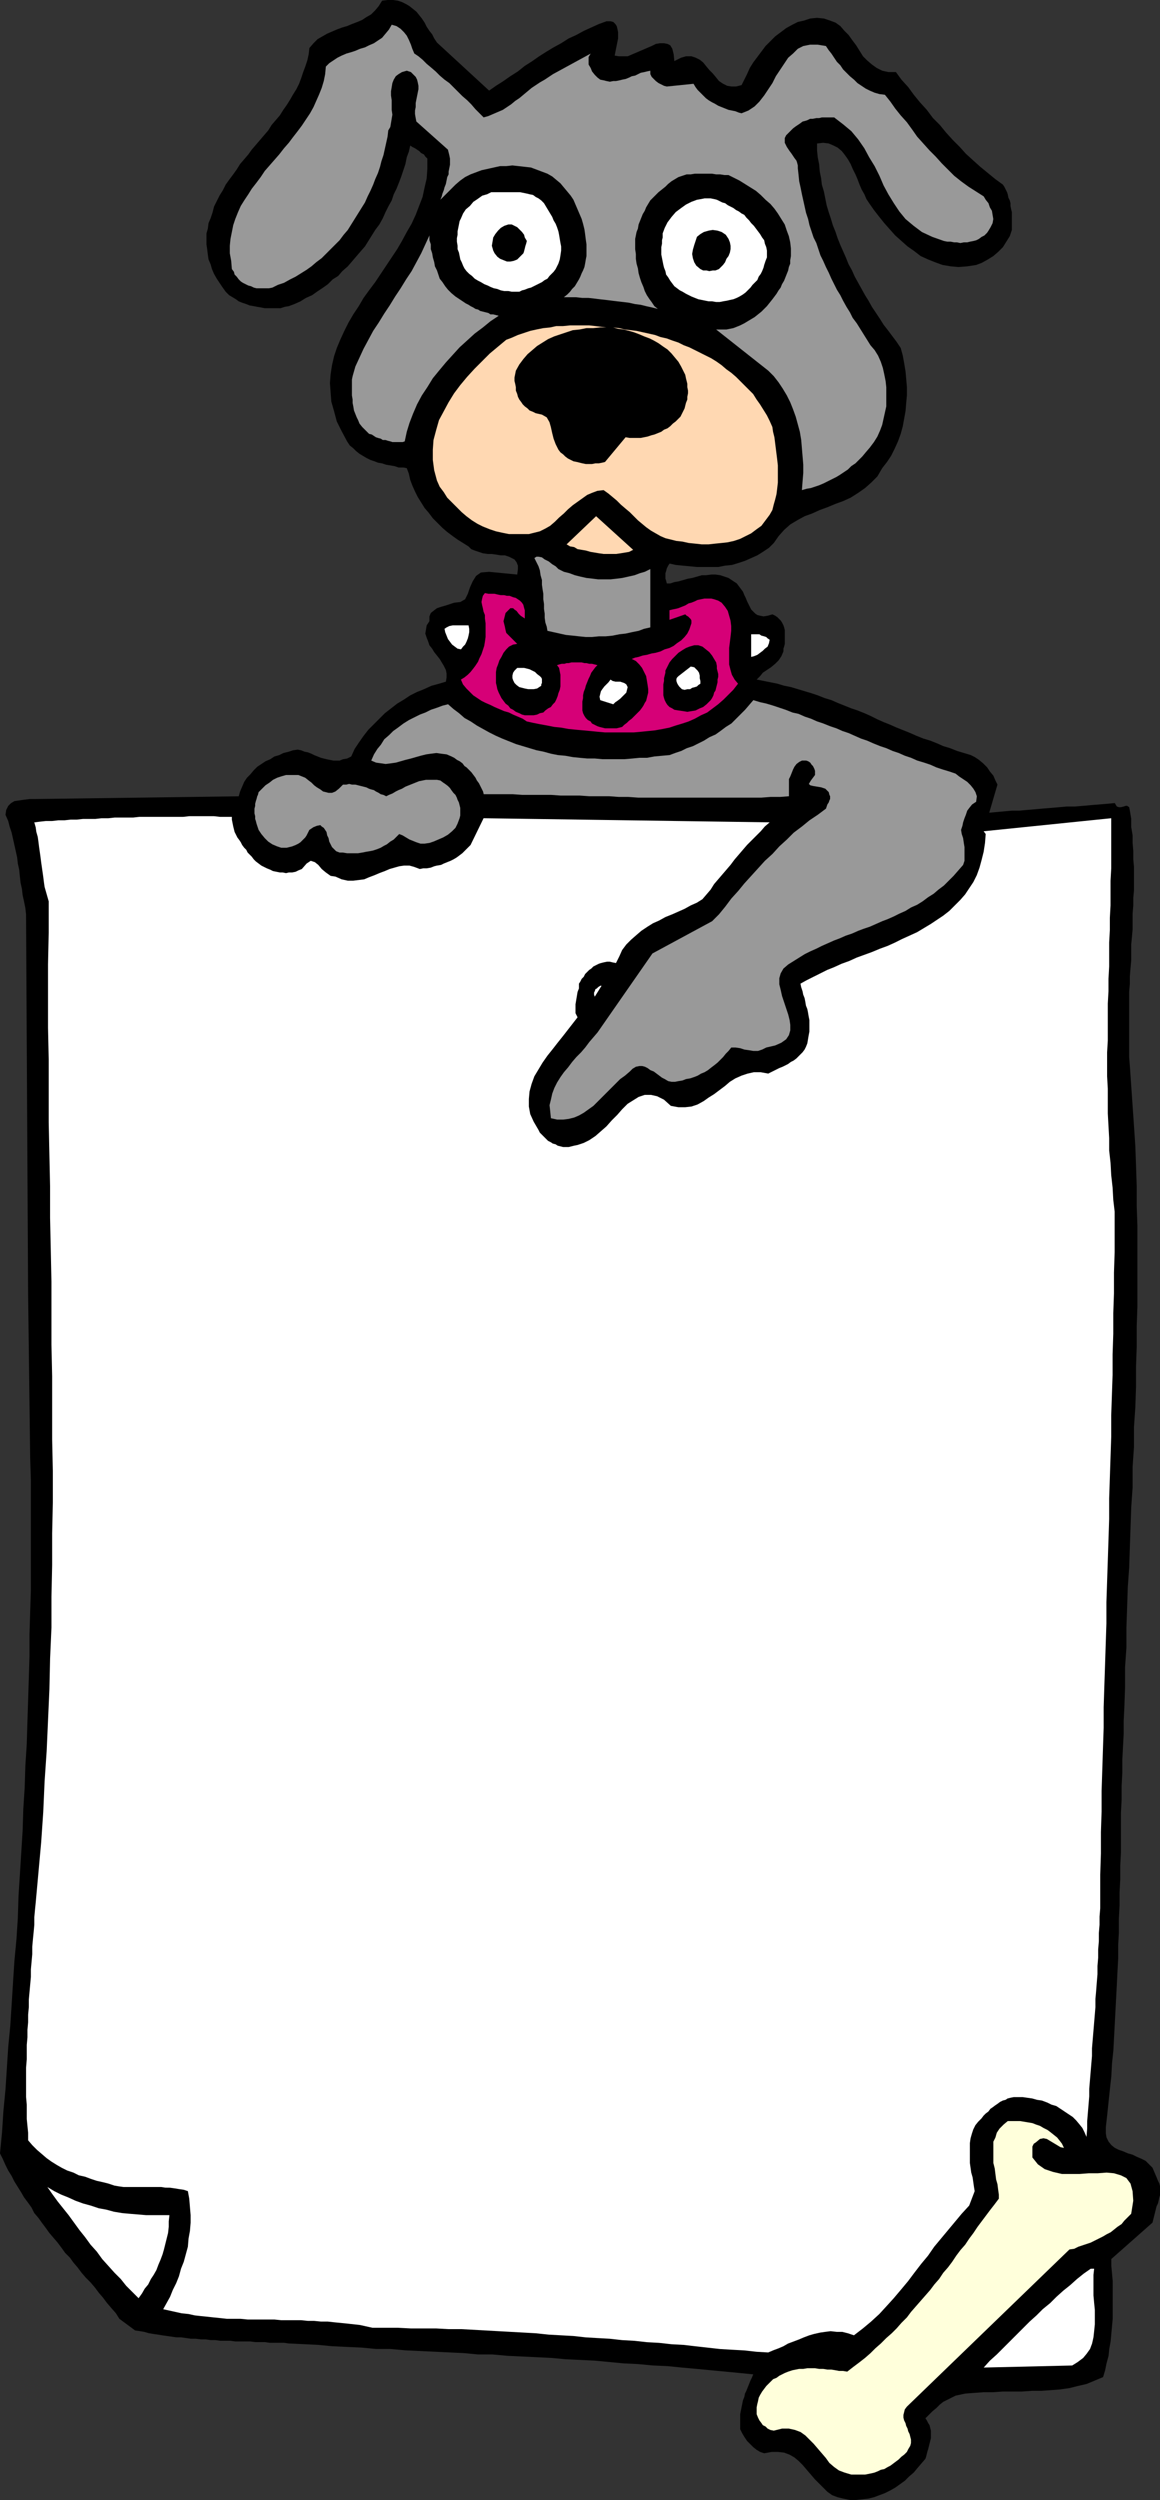<?xml version="1.0" encoding="UTF-8" standalone="no"?>
<svg
   version="1.0"
   width="72.302mm"
   height="155.711mm"
   id="svg25"
   sodipodi:docname="Dog - Frame.wmf"
   xmlns:inkscape="http://www.inkscape.org/namespaces/inkscape"
   xmlns:sodipodi="http://sodipodi.sourceforge.net/DTD/sodipodi-0.dtd"
   xmlns="http://www.w3.org/2000/svg"
   xmlns:svg="http://www.w3.org/2000/svg">
  <rect width="100%" height="100%" fill="#333333" stroke="none"/>
  <sodipodi:namedview
     id="namedview25"
     pagecolor="#ffffff"
     bordercolor="#000000"
     borderopacity="0.25"
     inkscape:showpageshadow="2"
     inkscape:pageopacity="0.0"
     inkscape:pagecheckerboard="0"
     inkscape:deskcolor="#d1d1d1"
     inkscape:document-units="mm" />
  <defs
     id="defs1">
    <pattern
       id="WMFhbasepattern"
       patternUnits="userSpaceOnUse"
       width="6"
       height="6"
       x="0"
       y="0" />
  </defs>
  <path
     style="fill:#000000;fill-opacity:1;fill-rule:evenodd;stroke:none"
     d="m 102.94,10.019 12.282,11.311 1.616,-1.131 1.778,-1.131 1.616,-1.131 1.778,-1.131 1.616,-1.293 1.778,-1.131 1.616,-1.131 1.778,-1.131 1.616,-0.97 1.778,-0.97 1.778,-1.131 1.778,-0.808 1.778,-0.97 1.778,-0.808 1.778,-0.808 1.778,-0.646 h 0.97 l 0.646,0.162 0.485,0.485 0.323,0.485 0.162,0.646 0.162,0.808 v 0.808 0.646 l -0.808,4.04 0.97,0.162 h 0.97 1.131 l 1.131,-0.485 1.131,-0.485 1.131,-0.485 1.131,-0.485 1.131,-0.485 0.97,-0.485 0.97,-0.162 h 0.97 l 0.808,0.162 0.646,0.323 0.485,0.808 0.323,1.293 0.162,1.616 1.616,-0.808 1.131,-0.323 h 1.293 l 0.97,0.323 0.97,0.485 0.808,0.646 0.646,0.808 0.808,0.97 0.808,0.808 0.808,0.97 0.646,0.808 0.97,0.646 0.97,0.485 0.97,0.162 h 1.131 l 1.293,-0.323 0.646,-1.293 0.646,-1.293 0.646,-1.454 0.808,-1.293 0.97,-1.293 0.97,-1.293 0.97,-1.293 1.131,-1.131 1.131,-1.131 1.293,-0.97 1.293,-0.97 1.454,-0.808 1.293,-0.646 1.454,-0.323 1.454,-0.485 1.616,-0.162 1.616,0.162 1.454,0.485 1.293,0.485 1.131,0.808 0.97,1.131 0.97,0.97 0.808,1.131 0.97,1.293 0.808,1.293 0.808,1.293 0.97,0.97 1.131,0.97 1.131,0.808 1.293,0.646 1.454,0.323 h 1.778 l 1.293,1.778 1.616,1.778 1.293,1.778 1.454,1.778 1.616,1.778 1.454,1.939 1.616,1.616 1.454,1.778 1.616,1.778 1.616,1.616 1.454,1.616 1.778,1.616 1.616,1.454 1.778,1.454 1.778,1.454 1.778,1.293 0.323,0.485 0.323,0.646 0.323,0.646 0.162,0.485 0.162,0.808 0.323,0.646 0.162,0.646 v 0.646 l 0.162,0.808 0.162,0.646 v 0.646 0.808 0.646 0.808 0.646 0.646 l -0.485,1.454 -0.808,1.293 -0.808,1.293 -1.131,1.131 -1.131,0.97 -1.293,0.808 -1.454,0.808 -1.293,0.485 -2.101,0.323 -2.101,0.162 -1.778,-0.162 -1.939,-0.323 -1.778,-0.646 -1.616,-0.646 -1.778,-0.808 -1.454,-1.131 -1.616,-1.131 -1.454,-1.293 -1.454,-1.293 -1.293,-1.454 -1.293,-1.454 -1.293,-1.616 -1.131,-1.454 -1.131,-1.616 -0.646,-0.97 -0.485,-1.131 -0.646,-1.131 -0.485,-1.131 -0.485,-1.293 -0.485,-1.131 -0.646,-1.293 -0.485,-1.131 -0.646,-1.131 -0.808,-1.131 -0.646,-0.808 -0.97,-0.808 -0.97,-0.485 -1.131,-0.485 -1.293,-0.162 -1.454,0.162 v 1.616 l 0.162,1.616 0.323,1.616 0.162,1.778 0.323,1.616 0.162,1.454 0.485,1.616 0.323,1.616 0.323,1.616 0.485,1.616 0.485,1.454 0.485,1.616 0.646,1.616 0.485,1.454 0.646,1.616 0.646,1.454 0.646,1.454 0.646,1.616 0.808,1.454 0.646,1.454 0.808,1.454 0.808,1.454 0.808,1.454 0.808,1.293 0.808,1.454 0.97,1.454 0.97,1.454 0.808,1.293 1.131,1.454 0.97,1.293 0.97,1.293 0.97,1.454 0.485,1.778 0.323,1.778 0.323,1.939 0.162,1.778 0.162,1.939 v 1.939 l -0.162,1.778 -0.162,1.939 -0.323,1.778 -0.323,1.777 -0.485,1.778 -0.646,1.778 -0.808,1.778 -0.808,1.616 -0.97,1.454 -1.131,1.454 -1.131,1.939 -1.454,1.454 -1.454,1.293 -1.616,1.131 -1.778,1.131 -1.778,0.808 -1.778,0.646 -1.939,0.808 -1.778,0.646 -1.778,0.808 -1.778,0.646 -1.778,0.97 -1.616,0.97 -1.454,1.293 -1.293,1.454 -1.131,1.616 -1.131,1.131 -1.454,0.97 -1.293,0.808 -1.454,0.646 -1.454,0.646 -1.454,0.485 -1.616,0.485 -1.616,0.162 -1.616,0.323 h -1.616 -1.778 -1.616 l -1.616,-0.162 -1.778,-0.162 -1.616,-0.162 -1.454,-0.323 -0.323,0.485 -0.323,0.646 -0.162,0.646 -0.162,0.485 v 0.646 0.646 l 0.162,0.485 0.162,0.646 h 0.808 l 0.97,-0.323 0.97,-0.162 1.131,-0.323 1.131,-0.323 0.97,-0.162 1.131,-0.323 1.131,-0.323 h 0.97 l 1.293,-0.162 h 0.97 l 1.131,0.162 0.97,0.323 0.97,0.323 0.97,0.646 0.97,0.646 0.485,0.646 0.485,0.646 0.485,0.646 0.323,0.808 0.323,0.646 0.323,0.808 0.323,0.646 0.323,0.646 0.323,0.646 0.485,0.485 0.485,0.485 0.485,0.323 0.646,0.162 0.808,0.162 0.97,-0.162 1.131,-0.323 0.646,0.323 0.485,0.323 0.485,0.485 0.323,0.323 0.323,0.485 0.323,0.646 0.162,0.485 0.162,0.646 v 0.485 0.808 0.646 0.646 0.646 l -0.162,0.646 -0.162,0.485 v 0.646 l -0.485,1.131 -0.646,0.97 -0.808,0.808 -0.97,0.808 -0.97,0.646 -0.97,0.646 -0.646,0.808 -0.808,0.808 1.616,0.323 1.616,0.323 1.616,0.323 1.616,0.485 1.616,0.323 1.616,0.485 1.616,0.485 1.616,0.485 1.454,0.485 1.616,0.646 1.616,0.485 1.454,0.646 1.616,0.646 1.616,0.646 1.454,0.485 1.616,0.646 1.454,0.646 1.616,0.808 1.454,0.646 1.616,0.646 1.454,0.646 1.616,0.646 1.616,0.646 1.454,0.646 1.616,0.646 1.616,0.485 1.616,0.646 1.454,0.646 1.616,0.485 1.616,0.646 1.616,0.485 1.616,0.485 0.97,0.485 0.97,0.646 0.97,0.808 0.97,0.97 0.646,0.97 0.808,0.97 0.485,1.131 0.485,0.97 -1.939,6.625 1.778,-0.162 1.778,-0.162 1.778,-0.162 h 1.778 l 1.778,-0.162 1.939,-0.162 1.778,-0.162 1.939,-0.162 1.939,-0.162 1.778,-0.162 h 1.939 l 1.939,-0.162 1.778,-0.162 1.939,-0.162 1.939,-0.162 1.778,-0.162 0.485,0.808 0.485,0.162 h 0.485 l 0.646,-0.162 0.485,-0.162 h 0.323 l 0.485,0.323 0.162,0.808 0.323,1.939 v 1.939 l 0.323,1.939 v 1.778 l 0.162,1.939 v 1.939 l 0.162,1.778 v 1.778 1.939 1.778 l -0.162,1.778 v 1.778 l -0.162,1.939 v 1.778 1.939 l -0.162,1.778 -0.162,1.778 v 1.939 1.778 l -0.162,1.778 -0.162,1.939 v 1.778 l -0.162,1.939 v 1.778 1.939 1.939 1.939 1.939 1.939 1.939 1.939 l 0.162,2.101 0.323,4.686 0.323,4.686 0.323,4.686 0.323,4.848 0.162,4.525 0.162,4.848 v 4.686 l 0.162,4.686 v 4.848 4.686 4.686 4.686 l -0.162,4.686 v 4.848 l -0.162,4.686 v 4.686 l -0.162,4.848 -0.323,4.686 v 4.686 l -0.323,4.686 v 4.848 l -0.323,4.686 -0.162,4.686 -0.162,4.686 -0.162,4.848 -0.323,4.525 -0.162,4.848 -0.162,4.686 v 4.686 l -0.323,4.686 v 4.686 l -0.162,4.686 -0.162,3.232 v 3.07 l -0.162,3.07 -0.162,3.07 v 3.07 l -0.162,3.07 v 3.232 l -0.162,3.07 v 3.07 3.07 3.232 l -0.162,3.07 v 3.232 l -0.162,3.07 v 3.07 l -0.162,3.07 v 3.232 l -0.162,3.07 v 3.07 l -0.162,3.07 -0.162,3.232 -0.162,3.07 -0.162,3.07 -0.162,3.07 -0.162,3.07 -0.162,3.07 -0.323,3.07 -0.162,3.07 -0.323,2.909 -0.323,3.07 -0.323,3.07 -0.323,2.909 v 1.454 l 0.162,0.97 0.485,0.97 0.646,0.808 0.808,0.646 0.97,0.485 0.97,0.323 1.131,0.485 1.131,0.323 0.97,0.485 1.131,0.485 0.97,0.485 0.808,0.808 0.808,0.808 0.485,1.131 0.485,1.131 0.323,0.808 0.323,0.646 0.162,0.646 v 0.646 0.808 0.646 l -0.162,0.485 -0.162,0.808 -0.162,0.646 -0.323,0.646 -0.162,0.646 -0.162,0.646 -0.162,0.646 -0.162,0.646 -0.162,0.646 -0.162,0.646 -9.696,8.564 v 1.616 l 0.162,1.778 0.162,1.778 v 1.778 1.778 1.939 1.616 1.778 l -0.162,1.778 -0.162,1.778 -0.162,1.778 -0.323,1.778 -0.162,1.616 -0.485,1.778 -0.323,1.616 -0.485,1.616 -1.939,0.808 -1.939,0.808 -2.101,0.485 -1.939,0.485 -2.262,0.323 -2.101,0.162 -2.262,0.162 h -2.262 l -2.262,0.162 h -2.262 -2.262 l -2.262,0.162 h -2.262 l -2.262,0.162 -2.101,0.162 -2.262,0.485 -0.97,0.485 -0.97,0.485 -0.97,0.485 -0.808,0.646 -0.808,0.808 -0.97,0.808 -0.808,0.808 -0.808,0.808 0.323,0.485 0.323,0.646 0.323,0.485 0.162,0.646 0.162,0.646 v 0.646 0.485 0.646 l -0.162,0.646 -0.162,0.646 -0.162,0.646 -0.162,0.646 -0.162,0.485 -0.162,0.646 -0.162,0.646 -0.162,0.485 -0.97,1.131 -0.97,1.131 -0.808,0.97 -1.131,0.97 -0.97,0.97 -1.131,0.808 -1.131,0.808 -1.131,0.646 -1.293,0.646 -1.293,0.485 -1.293,0.485 -1.293,0.323 -1.454,0.162 -1.454,0.162 h -1.454 l -1.616,-0.323 -1.293,-0.323 -1.293,-0.485 -1.131,-0.808 -0.97,-0.97 -0.97,-0.97 -0.97,-0.97 -0.97,-1.131 -0.97,-1.131 -0.97,-1.131 -0.97,-0.97 -0.97,-0.808 -1.131,-0.646 -1.293,-0.485 -1.454,-0.162 h -1.454 l -1.778,0.323 -0.97,-0.323 -0.808,-0.485 -0.808,-0.646 -0.808,-0.808 -0.646,-0.646 -0.646,-0.97 -0.485,-0.808 -0.485,-0.97 v -0.808 -0.97 -0.808 -0.97 l 0.162,-0.808 0.162,-0.808 0.162,-0.808 0.162,-0.808 0.323,-0.808 0.162,-0.808 0.323,-0.646 0.323,-0.808 0.323,-0.808 0.323,-0.808 0.323,-0.646 0.323,-0.808 -3.232,-0.323 -3.394,-0.323 -3.394,-0.323 -3.394,-0.323 -3.555,-0.323 -3.232,-0.323 -3.555,-0.162 -3.394,-0.323 -3.394,-0.162 -3.394,-0.323 -3.394,-0.323 -3.394,-0.162 -3.394,-0.162 -3.555,-0.323 -3.394,-0.162 -3.394,-0.162 -3.394,-0.162 -3.555,-0.323 h -3.394 l -3.394,-0.323 -3.555,-0.162 -3.394,-0.162 -3.394,-0.162 -3.394,-0.162 -3.555,-0.323 H 88.557 l -3.394,-0.323 -3.555,-0.162 -3.394,-0.162 -3.394,-0.323 -3.394,-0.162 -3.394,-0.162 -1.131,-0.162 h -1.131 -1.131 -1.131 l -1.131,-0.162 H 61.247 60.116 L 58.984,551.187 H 57.853 56.56 55.429 l -1.131,-0.162 h -1.131 -1.293 l -1.131,-0.162 h -1.131 l -1.131,-0.162 h -1.131 l -1.293,-0.162 h -1.131 l -1.131,-0.162 -1.131,-0.162 h -1.131 l -1.131,-0.162 -1.131,-0.162 -1.131,-0.162 -0.97,-0.162 -1.131,-0.162 -0.97,-0.162 -1.131,-0.323 -0.97,-0.162 -1.131,-0.162 -3.717,-2.747 -0.808,-1.293 -1.131,-1.293 -0.97,-1.131 -0.97,-1.293 -0.97,-1.131 -0.97,-1.293 -0.97,-1.131 -1.131,-1.131 -0.97,-1.131 -0.97,-1.293 -0.97,-1.131 -0.808,-1.131 -1.131,-1.131 -0.808,-1.131 -0.97,-1.293 -0.97,-1.131 -0.97,-1.131 -0.808,-1.131 L 9.858,523.232 9.05,522.101 8.08,520.97 7.434,519.677 6.626,518.546 5.656,517.253 5.01,516.122 4.202,514.829 3.394,513.537 2.747,512.244 1.939,510.951 1.293,509.658 0.646,508.204 0,506.911 l 0.485,-5.009 0.323,-5.009 0.485,-5.009 0.323,-5.009 0.323,-5.009 0.485,-5.009 0.323,-5.009 0.323,-5.171 0.323,-5.009 0.485,-5.171 0.323,-5.009 0.162,-5.171 0.323,-5.009 0.323,-5.171 0.323,-5.171 0.162,-5.171 0.323,-5.009 0.162,-5.171 0.323,-5.009 0.162,-5.333 0.162,-5.009 0.162,-5.171 0.162,-5.171 v -5.171 l 0.162,-5.333 0.162,-5.009 v -5.171 -5.332 -5.171 -5.171 -5.171 l -0.162,-5.171 -0.485,-38.459 -0.485,-89.521 -0.162,-1.454 -0.323,-1.616 -0.323,-1.454 -0.162,-1.454 -0.323,-1.454 -0.162,-1.454 -0.162,-1.616 -0.323,-1.454 -0.162,-1.454 -0.323,-1.454 -0.323,-1.454 -0.323,-1.454 -0.323,-1.454 -0.485,-1.454 -0.323,-1.293 -0.646,-1.454 0.162,-1.131 0.485,-0.97 0.646,-0.646 0.808,-0.485 1.131,-0.162 1.131,-0.162 1.293,-0.162 H 8.08 l 48.157,-0.646 0.323,-1.131 0.485,-1.131 0.485,-1.131 0.646,-0.97 0.808,-0.808 0.808,-0.97 0.808,-0.808 0.97,-0.646 0.97,-0.646 1.131,-0.485 0.97,-0.646 1.131,-0.323 0.97,-0.485 1.293,-0.323 0.97,-0.323 1.131,-0.162 0.808,0.162 0.808,0.323 0.808,0.162 0.808,0.323 0.646,0.323 0.808,0.323 0.808,0.323 0.646,0.162 0.646,0.162 0.808,0.162 0.808,0.162 h 0.646 0.808 l 0.808,-0.323 0.97,-0.162 0.97,-0.485 0.808,-1.778 0.97,-1.454 1.131,-1.616 1.131,-1.454 1.293,-1.293 1.293,-1.293 1.293,-1.293 1.454,-1.131 1.454,-1.131 1.616,-0.97 1.454,-0.97 1.616,-0.808 1.616,-0.646 1.778,-0.808 1.778,-0.485 1.616,-0.485 0.162,-0.97 v -0.97 l -0.162,-0.808 -0.485,-0.97 -0.485,-0.808 -0.485,-0.808 -0.646,-0.808 -0.646,-0.808 -0.485,-0.808 -0.646,-0.808 -0.323,-0.97 -0.323,-0.808 -0.323,-0.97 0.162,-0.97 0.162,-0.97 0.646,-0.97 v -1.131 l 0.323,-0.808 0.808,-0.646 0.646,-0.485 0.97,-0.323 1.131,-0.323 0.97,-0.323 0.97,-0.323 1.454,-0.162 1.131,-0.646 0.646,-1.293 0.485,-1.454 0.646,-1.454 0.808,-1.293 1.131,-0.808 1.939,-0.162 6.626,0.646 0.162,-1.293 v -0.808 l -0.323,-0.808 -0.485,-0.646 -0.646,-0.323 -0.646,-0.323 -0.97,-0.323 h -0.97 l -0.97,-0.162 -1.131,-0.162 h -0.97 l -1.131,-0.162 -0.97,-0.323 -0.97,-0.323 -0.808,-0.323 -0.646,-0.646 -1.293,-0.808 -1.293,-0.808 -1.131,-0.808 -1.293,-0.97 -1.131,-0.97 -1.131,-1.131 -1.131,-1.131 -0.97,-1.293 -0.97,-1.131 -0.808,-1.293 -0.808,-1.293 -0.646,-1.293 -0.646,-1.454 -0.485,-1.293 -0.323,-1.454 -0.485,-1.293 -0.808,-0.162 h -1.131 l -0.97,-0.323 -0.97,-0.162 -0.97,-0.162 -0.97,-0.323 -0.97,-0.162 -0.808,-0.323 -0.97,-0.323 -0.97,-0.485 -0.808,-0.485 -0.808,-0.485 -0.808,-0.646 -0.646,-0.646 -0.808,-0.646 -0.646,-0.97 -1.293,-2.424 -1.131,-2.262 -0.646,-2.424 -0.646,-2.262 -0.162,-2.101 -0.162,-2.262 0.162,-2.101 0.323,-2.101 0.485,-2.101 0.646,-1.939 0.808,-1.939 0.97,-2.101 0.97,-1.939 1.131,-1.939 1.293,-1.939 1.131,-1.939 1.293,-1.778 1.454,-1.939 1.293,-1.939 1.293,-1.939 1.293,-1.939 1.293,-1.939 1.131,-1.939 1.131,-2.101 1.131,-1.939 0.97,-2.101 0.808,-2.101 0.808,-2.101 0.485,-2.262 0.485,-2.101 0.162,-2.262 v -2.424 l -0.485,-0.485 -0.323,-0.485 -0.646,-0.323 -0.485,-0.485 -0.485,-0.323 -0.485,-0.323 -0.646,-0.323 -0.485,-0.323 -0.323,1.454 -0.485,1.293 -0.323,1.616 -0.485,1.454 -0.485,1.454 -0.485,1.293 -0.646,1.616 -0.646,1.293 -0.485,1.454 -0.808,1.454 -0.646,1.293 -0.646,1.454 -0.808,1.454 -0.97,1.293 -0.808,1.293 -0.808,1.293 -0.808,1.293 -1.131,1.293 -0.97,1.131 -0.97,1.131 -0.97,1.131 -1.293,1.131 -0.97,1.131 -1.293,0.808 -1.131,1.131 -1.131,0.808 -1.454,0.97 -1.131,0.808 -1.454,0.646 -1.293,0.808 -1.454,0.646 -1.293,0.485 -0.97,0.162 -0.97,0.323 H 65.287 64.156 63.348 62.378 L 61.57,72.393 60.6,72.231 59.792,72.07 58.823,71.908 58.015,71.585 57.045,71.262 56.237,70.939 55.591,70.454 54.783,69.969 53.975,69.484 53.167,68.676 52.359,67.545 51.712,66.576 51.066,65.606 50.42,64.475 49.935,63.344 49.612,62.213 49.127,61.081 48.965,59.95 48.804,58.658 48.642,57.526 V 56.234 54.941 l 0.323,-1.131 0.162,-1.293 0.485,-1.131 0.485,-1.454 0.323,-1.293 0.646,-1.293 0.646,-1.293 0.808,-1.293 0.646,-1.293 0.808,-1.131 0.97,-1.293 0.808,-1.131 0.808,-1.293 0.97,-1.131 0.97,-1.131 0.808,-1.131 0.97,-1.131 0.97,-1.131 0.97,-1.131 0.97,-1.131 0.808,-1.293 0.97,-1.131 0.97,-1.131 0.808,-1.293 0.808,-1.131 0.808,-1.293 0.646,-1.131 0.808,-1.293 0.646,-1.293 0.485,-1.293 0.485,-1.454 0.485,-1.293 0.485,-1.454 0.323,-1.454 0.162,-1.454 L 73.852,10.18 74.821,9.211 75.952,8.564 77.084,7.918 78.215,7.433 79.346,6.948 80.639,6.464 81.77,6.14 82.901,5.656 84.194,5.171 85.325,4.686 86.295,4.04 87.426,3.393 88.396,2.424 89.204,1.454 90.012,0.162 91.305,0 h 1.293 l 1.131,0.162 0.97,0.323 0.97,0.485 0.808,0.485 0.808,0.646 0.808,0.646 0.646,0.808 0.646,0.808 0.646,0.97 0.485,0.97 0.646,0.97 0.646,0.808 0.485,0.97 z"
     id="path1" />
  <path
     style="fill:#999999;fill-opacity:1;fill-rule:evenodd;stroke:none"
     d="m 97.607,12.604 0.97,0.646 0.97,0.808 0.97,0.97 0.97,0.808 1.131,0.97 0.97,0.97 1.131,0.97 1.131,0.808 1.131,1.131 0.97,0.97 0.97,0.97 1.131,0.97 0.97,0.97 0.97,1.131 0.97,0.97 0.97,0.97 1.131,-0.323 1.131,-0.485 1.131,-0.485 1.131,-0.485 0.97,-0.646 0.97,-0.646 0.97,-0.808 0.97,-0.646 0.97,-0.808 0.97,-0.808 0.97,-0.808 0.97,-0.646 0.97,-0.646 1.131,-0.646 0.97,-0.646 0.97,-0.646 8.888,-4.848 -0.485,0.808 v 0.97 0.808 l 0.485,0.808 0.323,0.808 0.646,0.808 0.646,0.646 0.646,0.485 0.808,0.162 0.646,0.162 0.808,0.162 0.808,-0.162 h 0.646 l 0.808,-0.162 0.646,-0.162 0.808,-0.162 0.808,-0.323 0.646,-0.323 0.808,-0.162 0.646,-0.323 0.646,-0.323 0.808,-0.162 0.646,-0.162 0.808,-0.162 v 0.808 l 0.323,0.646 0.485,0.485 0.485,0.485 0.646,0.485 0.646,0.323 0.646,0.323 0.646,0.162 6.302,-0.646 0.485,0.808 0.485,0.646 0.646,0.646 0.646,0.646 0.646,0.646 0.646,0.485 0.808,0.485 0.646,0.323 0.808,0.485 0.808,0.323 0.808,0.323 0.808,0.323 0.808,0.162 0.808,0.162 0.808,0.323 0.646,0.162 1.616,-0.646 1.454,-0.97 1.131,-1.131 1.131,-1.454 0.97,-1.454 0.97,-1.454 0.808,-1.616 0.97,-1.454 0.97,-1.454 0.97,-1.454 1.131,-0.97 1.131,-1.131 1.293,-0.646 1.616,-0.323 h 1.778 l 1.939,0.323 0.646,0.97 0.646,0.808 0.646,0.97 0.646,0.97 0.808,0.808 0.646,0.97 0.808,0.808 0.808,0.808 0.97,0.808 0.808,0.808 0.97,0.646 0.97,0.646 0.97,0.485 1.131,0.485 1.131,0.323 1.293,0.162 1.293,1.616 1.131,1.616 1.293,1.616 1.454,1.616 1.293,1.778 1.131,1.616 1.454,1.616 1.454,1.616 1.454,1.454 1.454,1.616 1.454,1.454 1.454,1.454 1.616,1.293 1.778,1.293 1.778,1.131 1.778,1.131 0.485,0.808 0.646,0.808 0.323,0.97 0.485,0.808 0.162,0.97 0.162,0.97 -0.162,0.97 -0.485,0.97 -0.485,0.808 -0.323,0.485 -0.646,0.646 -0.646,0.323 -0.646,0.485 -0.646,0.323 -0.646,0.162 -0.808,0.162 -0.646,0.162 h -0.808 l -0.808,0.162 -0.808,-0.162 h -0.646 l -0.808,-0.162 h -0.808 l -0.808,-0.162 -2.747,-0.97 -2.424,-1.131 -1.939,-1.454 -1.939,-1.616 -1.454,-1.778 -1.293,-1.939 -1.293,-2.101 -1.131,-2.101 -0.97,-2.262 -1.131,-2.262 -1.293,-2.101 -1.131,-2.101 -1.454,-2.101 -1.616,-1.939 -1.939,-1.616 -2.101,-1.616 h -0.808 -0.646 -0.808 -0.646 l -0.646,0.162 h -0.646 l -0.808,0.162 h -0.646 l -0.646,0.323 -0.485,0.162 -0.646,0.162 -0.646,0.485 -0.485,0.323 -0.485,0.323 -0.646,0.485 -0.485,0.485 -0.646,0.646 -0.485,0.485 -0.323,0.646 v 0.485 0.646 l 0.162,0.323 0.323,0.646 0.323,0.485 0.323,0.485 0.485,0.646 0.323,0.485 0.323,0.485 0.485,0.646 0.162,0.485 0.162,0.646 v 0.646 l 0.162,1.454 0.162,1.616 0.323,1.454 0.323,1.616 0.323,1.454 0.323,1.454 0.323,1.454 0.485,1.454 0.323,1.454 0.485,1.454 0.485,1.454 0.646,1.293 0.485,1.454 0.485,1.454 0.646,1.293 0.646,1.454 0.646,1.293 0.646,1.454 0.646,1.293 0.646,1.293 0.808,1.293 0.646,1.293 0.808,1.454 0.808,1.293 0.646,1.293 0.97,1.293 0.808,1.293 0.808,1.293 0.808,1.293 0.808,1.293 0.97,1.131 0.808,1.293 0.646,1.454 0.485,1.454 0.323,1.454 0.323,1.616 0.162,1.454 v 1.454 1.454 1.616 l -0.323,1.454 -0.323,1.454 -0.323,1.454 -0.485,1.293 -0.646,1.454 -0.808,1.293 -0.97,1.293 -0.97,1.131 -0.808,0.97 -0.808,0.808 -0.808,0.808 -0.97,0.646 -0.808,0.808 -0.97,0.646 -0.97,0.646 -0.808,0.485 -0.97,0.485 -0.97,0.485 -0.97,0.485 -1.131,0.485 -0.97,0.323 -0.97,0.323 -0.97,0.162 -1.131,0.323 0.162,-2.101 0.162,-1.939 v -1.939 l -0.162,-1.939 -0.162,-1.939 -0.162,-1.939 -0.323,-1.939 -0.485,-1.777 -0.485,-1.778 -0.646,-1.778 -0.646,-1.616 -0.808,-1.616 -0.97,-1.616 -0.97,-1.454 -1.131,-1.454 -1.293,-1.293 -12.282,-9.695 h 0.808 0.808 0.808 l 0.808,-0.162 0.808,-0.162 0.808,-0.323 0.808,-0.323 0.97,-0.485 0.808,-0.485 0.808,-0.485 0.808,-0.485 0.808,-0.646 0.808,-0.646 0.646,-0.646 0.646,-0.646 0.646,-0.808 0.646,-0.808 0.485,-0.646 0.485,-0.646 0.485,-0.808 0.485,-0.646 0.323,-0.808 0.485,-0.808 0.323,-0.808 0.323,-0.808 0.323,-0.808 0.162,-0.808 0.323,-0.808 v -0.808 l 0.162,-0.97 v -0.808 -0.97 l -0.162,-1.454 -0.323,-1.454 -0.485,-1.293 -0.485,-1.454 -0.808,-1.293 -0.808,-1.293 -0.808,-1.131 -0.97,-1.131 -1.131,-0.97 -1.131,-1.131 -1.131,-0.97 -1.293,-0.808 -1.293,-0.808 -1.293,-0.808 -1.293,-0.646 -1.293,-0.646 h -0.97 l -0.97,-0.162 h -0.97 l -0.97,-0.162 h -0.97 -1.131 -0.97 -0.97 l -0.97,0.162 h -0.97 l -0.97,0.323 -0.97,0.323 -0.808,0.485 -0.808,0.485 -0.808,0.646 -0.646,0.646 -0.808,0.646 -0.808,0.646 -0.646,0.646 -0.646,0.646 -0.646,0.646 -0.485,0.808 -0.485,0.808 -0.323,0.808 -0.485,0.808 -0.323,0.808 -0.323,0.808 -0.323,0.808 -0.162,0.97 -0.323,0.808 -0.162,0.808 -0.162,0.808 v 1.293 1.131 l 0.162,1.131 v 1.131 l 0.162,1.131 0.323,1.131 0.162,1.131 0.323,1.131 0.323,0.97 0.485,1.131 0.323,0.97 0.485,0.97 0.646,0.97 0.485,0.646 0.646,0.97 0.808,0.646 -1.293,-0.323 -1.454,-0.323 -1.293,-0.323 -1.293,-0.162 -1.454,-0.323 -1.293,-0.162 -1.454,-0.162 -1.293,-0.162 -1.293,-0.162 -1.454,-0.162 -1.293,-0.162 -1.454,-0.162 h -1.454 l -1.454,-0.162 h -1.454 -1.454 l 0.808,-0.646 0.646,-0.646 0.485,-0.646 0.646,-0.646 0.485,-0.808 0.485,-0.808 0.323,-0.646 0.323,-0.808 0.323,-0.646 0.323,-0.808 0.162,-0.808 0.162,-0.97 0.162,-0.808 v -0.808 -0.97 -0.97 l -0.162,-1.131 -0.162,-1.293 -0.162,-1.131 -0.323,-1.293 -0.323,-1.131 -0.485,-1.131 -0.485,-1.131 -0.485,-1.131 -0.485,-1.131 -0.646,-0.97 -0.808,-0.97 -0.808,-0.97 -0.808,-0.97 -0.97,-0.808 -0.97,-0.808 -1.131,-0.646 -1.293,-0.485 -1.293,-0.485 -1.293,-0.485 -1.454,-0.162 -1.454,-0.162 -1.454,-0.162 -1.454,0.162 h -1.454 l -1.454,0.323 -1.454,0.323 -1.454,0.323 -1.293,0.485 -1.293,0.485 -1.293,0.646 -1.131,0.808 -1.131,0.97 -3.555,3.555 0.323,-0.808 0.162,-0.646 0.323,-0.808 0.162,-0.646 0.323,-0.808 0.162,-0.808 0.162,-0.808 0.323,-0.646 v -0.646 l 0.162,-0.808 0.162,-0.808 v -0.808 -0.646 l -0.162,-0.808 -0.162,-0.646 -0.162,-0.646 -7.434,-6.625 -0.162,-0.808 -0.162,-0.97 V 26.016 l 0.162,-0.808 v -0.97 l 0.162,-0.808 0.162,-0.808 0.162,-0.808 0.162,-0.808 V 20.199 l -0.162,-0.808 -0.162,-0.646 -0.323,-0.646 -0.485,-0.485 -0.646,-0.646 -0.97,-0.323 -1.131,0.323 -0.808,0.485 -0.646,0.485 -0.485,0.808 -0.323,0.808 -0.162,0.97 -0.162,0.97 v 0.97 l 0.162,1.131 v 1.131 1.131 l 0.162,1.131 -0.162,0.97 -0.162,0.97 -0.162,0.97 -0.485,0.808 -0.162,1.454 -0.323,1.454 -0.323,1.454 -0.323,1.454 -0.485,1.454 -0.323,1.293 -0.485,1.454 -0.646,1.454 -0.485,1.293 -0.646,1.454 -0.646,1.293 -0.646,1.454 -0.808,1.293 -0.808,1.293 -0.808,1.293 -0.808,1.293 -0.808,1.293 -0.97,1.131 -0.97,1.293 -0.97,0.97 -1.131,1.131 -0.97,0.97 -1.131,1.131 -1.293,0.97 -1.131,0.97 -1.131,0.808 -1.293,0.808 -1.293,0.808 -1.293,0.646 -1.454,0.808 -1.454,0.485 -1.293,0.646 L 63.348,67.868 H 62.54 61.893 61.085 60.439 L 59.792,67.707 59.146,67.383 58.5,67.222 57.853,66.899 57.207,66.576 56.722,66.252 56.237,65.768 55.752,65.121 55.268,64.636 55.106,63.99 54.621,63.344 54.46,61.405 54.136,59.627 V 57.85 l 0.162,-1.616 0.323,-1.616 0.323,-1.616 0.485,-1.454 0.646,-1.616 0.646,-1.454 0.808,-1.293 0.97,-1.454 0.808,-1.293 1.131,-1.454 0.97,-1.293 0.97,-1.454 1.131,-1.293 1.131,-1.293 1.131,-1.293 1.131,-1.454 1.131,-1.293 0.97,-1.293 1.131,-1.454 0.97,-1.293 0.97,-1.454 0.97,-1.454 0.808,-1.454 0.646,-1.454 0.646,-1.454 0.646,-1.616 0.485,-1.616 0.323,-1.616 0.162,-1.778 0.808,-0.808 0.97,-0.646 0.97,-0.646 0.97,-0.485 1.131,-0.485 1.131,-0.323 0.97,-0.323 1.131,-0.485 1.131,-0.323 0.97,-0.485 1.131,-0.485 0.97,-0.646 0.97,-0.646 0.808,-0.97 0.808,-0.97 0.646,-1.131 1.131,0.323 0.97,0.646 0.808,0.808 0.646,0.808 0.485,0.97 0.485,1.131 0.323,0.97 z"
     id="path2" />
  <path
     style="fill:#ffffff;fill-opacity:1;fill-rule:evenodd;stroke:none"
     d="m 128.15,47.831 0.485,0.808 0.485,0.808 0.485,0.808 0.485,0.808 0.323,0.808 0.485,0.808 0.323,0.808 0.323,0.97 0.162,0.808 0.162,0.97 0.162,0.97 0.162,0.808 v 0.97 l -0.162,1.131 -0.162,0.97 -0.323,0.97 -0.323,0.646 -0.323,0.646 -0.485,0.646 -0.485,0.485 -0.485,0.485 -0.485,0.646 -0.646,0.323 -0.646,0.485 -0.646,0.323 -0.646,0.323 -0.646,0.323 -0.646,0.323 -0.646,0.162 -0.808,0.323 -0.646,0.162 -0.646,0.323 h -0.808 -0.97 l -0.808,-0.162 h -0.97 l -0.808,-0.162 -0.808,-0.323 -0.808,-0.162 -0.808,-0.323 -0.646,-0.323 -0.808,-0.323 -0.808,-0.485 -0.646,-0.323 -0.808,-0.485 -0.646,-0.646 -0.646,-0.485 -0.646,-0.646 -0.485,-0.646 -0.323,-0.646 -0.323,-0.808 -0.323,-0.646 -0.162,-0.808 -0.162,-0.808 -0.323,-0.808 V 57.85 l -0.162,-0.97 v -0.808 l 0.162,-0.808 v -0.808 l 0.162,-0.808 0.162,-0.808 0.162,-0.808 0.323,-0.646 0.485,-1.131 0.646,-0.97 0.97,-0.808 0.808,-0.97 0.97,-0.646 1.131,-0.808 1.131,-0.323 0.97,-0.485 h 0.808 0.97 0.808 0.808 0.808 0.97 0.808 0.808 l 0.808,0.162 0.808,0.162 0.646,0.162 0.808,0.162 0.646,0.485 0.646,0.323 0.646,0.485 z"
     id="path3" />
  <path
     style="fill:#ffffff;fill-opacity:1;fill-rule:evenodd;stroke:none"
     d="m 175.337,50.578 0.485,0.646 0.646,0.646 0.485,0.646 0.646,0.646 0.485,0.646 0.485,0.646 0.485,0.646 0.485,0.808 0.485,0.646 0.162,0.808 0.323,0.808 0.162,0.808 v 0.646 0.97 l -0.323,0.808 -0.323,0.97 -0.162,0.646 -0.323,0.808 -0.323,0.646 -0.485,0.646 -0.323,0.808 -0.646,0.646 -0.485,0.485 -0.485,0.646 -0.646,0.646 -0.485,0.485 -0.646,0.485 -0.808,0.485 -0.646,0.323 -0.808,0.323 -0.808,0.162 -0.646,0.162 -0.97,0.162 -0.808,0.162 h -0.808 l -0.97,-0.162 h -0.808 l -0.808,-0.162 -0.808,-0.162 -0.808,-0.162 -0.808,-0.323 -0.808,-0.323 -0.646,-0.323 -0.646,-0.323 -0.808,-0.485 -0.646,-0.323 -0.646,-0.485 -0.646,-0.485 -0.485,-0.646 -0.485,-0.646 -0.485,-0.808 -0.485,-0.646 -0.162,-0.808 -0.323,-0.808 -0.162,-0.646 -0.162,-0.808 -0.162,-0.808 -0.162,-0.808 v -0.97 -0.808 l 0.162,-0.808 v -0.808 l 0.162,-0.646 V 54.941 l 0.485,-1.293 0.646,-1.293 0.97,-1.293 0.97,-1.131 1.293,-0.97 1.131,-0.808 1.293,-0.646 1.293,-0.485 0.97,-0.162 0.808,-0.162 h 0.808 0.646 l 0.808,0.162 0.646,0.162 0.646,0.323 0.646,0.323 0.646,0.162 0.646,0.485 0.646,0.323 0.646,0.323 0.646,0.485 0.646,0.323 0.646,0.485 z"
     id="path4" />
  <path
     style="fill:#000000;fill-opacity:1;fill-rule:evenodd;stroke:none"
     d="m 124.11,56.718 -0.162,0.646 -0.162,0.485 -0.162,0.646 -0.162,0.646 -0.162,0.485 -0.485,0.485 -0.485,0.485 -0.485,0.485 -0.808,0.323 -0.808,0.162 h -0.808 l -0.808,-0.323 -0.808,-0.323 -0.646,-0.485 -0.646,-0.808 -0.323,-0.646 -0.323,-1.131 0.162,-0.97 0.162,-0.97 0.485,-0.808 0.646,-0.808 0.646,-0.646 0.808,-0.485 0.97,-0.323 h 0.808 l 0.646,0.323 0.646,0.323 0.646,0.646 0.485,0.485 0.485,0.646 0.162,0.646 z"
     id="path5" />
  <path
     style="fill:#000000;fill-opacity:1;fill-rule:evenodd;stroke:none"
     d="m 171.62,56.234 0.323,0.808 0.162,0.808 v 0.808 l -0.162,0.808 -0.323,0.808 -0.485,0.646 -0.323,0.808 -0.485,0.646 -0.485,0.485 -0.485,0.485 -0.808,0.323 h -0.646 l -0.808,0.162 -0.646,-0.162 h -0.808 l -0.646,-0.323 -0.97,-0.808 -0.485,-0.808 -0.323,-0.97 -0.162,-0.97 0.162,-0.97 0.323,-1.131 0.323,-0.97 0.323,-0.97 0.808,-0.646 0.808,-0.485 1.131,-0.323 0.97,-0.162 1.131,0.162 0.97,0.323 0.97,0.646 z"
     id="path6" />
  <path
     style="fill:#999999;fill-opacity:1;fill-rule:evenodd;stroke:none"
     d="m 108.273,70.454 0.485,0.323 0.485,0.323 0.485,0.323 0.646,0.323 0.485,0.323 0.646,0.323 0.485,0.323 0.646,0.162 0.485,0.323 0.646,0.162 0.646,0.162 0.646,0.162 0.485,0.323 h 0.646 l 0.646,0.162 0.646,0.162 -1.939,1.293 -1.778,1.454 -1.939,1.454 -1.778,1.616 -1.778,1.616 -1.616,1.778 -1.616,1.778 -1.616,1.939 -1.454,1.778 -1.293,2.101 -1.293,1.939 -1.131,2.101 -0.97,2.262 -0.808,2.101 -0.646,2.101 -0.485,2.262 -0.485,0.162 h -0.646 -0.485 -0.646 -0.646 l -0.485,-0.162 -0.646,-0.162 -0.485,-0.162 H 90.173 l -0.485,-0.323 -0.646,-0.162 -0.485,-0.162 -0.485,-0.323 -0.485,-0.323 -0.646,-0.162 -0.323,-0.323 -0.646,-0.646 -0.646,-0.646 -0.646,-0.808 -0.323,-0.808 -0.323,-0.646 -0.323,-0.808 -0.323,-0.808 -0.162,-0.97 -0.162,-0.808 v -0.808 l -0.162,-0.97 v -0.97 -0.808 -0.97 -0.97 l 0.162,-0.808 0.646,-2.262 0.97,-2.101 0.97,-2.101 1.131,-2.101 1.131,-2.101 1.293,-1.939 1.293,-2.101 1.293,-1.939 1.293,-2.101 1.293,-1.939 1.293,-2.101 1.293,-1.939 1.131,-2.101 1.131,-2.101 0.97,-2.101 0.97,-2.101 v 1.131 l 0.323,0.97 v 1.131 l 0.323,0.97 0.162,0.97 0.323,1.131 0.162,0.97 0.485,0.97 0.323,0.97 0.323,0.97 0.646,0.808 0.646,0.97 0.646,0.808 0.808,0.808 0.97,0.808 z"
     id="path7" />
  <path
     style="fill:#ffd8b2;fill-opacity:1;fill-rule:evenodd;stroke:none"
     d="m 142.855,77.079 h -1.454 l -1.616,0.162 h -1.616 l -1.616,0.323 -1.616,0.162 -1.454,0.485 -1.454,0.485 -1.454,0.485 -1.454,0.646 -1.293,0.808 -1.293,0.808 -1.131,0.97 -1.131,0.97 -0.97,1.131 -0.97,1.293 -0.808,1.454 -0.162,0.808 -0.162,0.808 v 0.808 l 0.162,0.646 0.162,0.808 v 0.808 l 0.323,0.808 0.162,0.646 0.323,0.646 0.485,0.646 0.323,0.485 0.485,0.485 0.646,0.485 0.485,0.485 0.808,0.323 0.646,0.323 1.454,0.323 1.131,0.646 0.646,1.131 0.323,1.131 0.323,1.454 0.323,1.293 0.485,1.293 0.646,1.293 0.485,0.646 0.646,0.485 0.485,0.485 0.646,0.485 0.646,0.323 0.646,0.323 0.808,0.162 0.646,0.162 0.646,0.162 0.808,0.162 h 0.808 0.646 l 0.808,-0.162 h 0.808 l 0.808,-0.162 0.646,-0.162 4.848,-5.817 0.97,0.162 h 0.808 0.97 0.808 l 0.808,-0.162 0.808,-0.162 0.97,-0.323 0.646,-0.162 0.808,-0.323 0.808,-0.323 0.646,-0.485 0.808,-0.323 0.646,-0.485 0.646,-0.646 0.646,-0.485 0.646,-0.646 0.485,-0.485 0.323,-0.646 0.323,-0.646 0.323,-0.646 0.162,-0.646 0.162,-0.646 0.323,-0.808 v -0.646 l 0.162,-0.808 v -0.646 l -0.162,-0.808 v -0.808 l -0.162,-0.646 -0.162,-0.646 -0.162,-0.808 -0.323,-0.646 -0.646,-1.293 -0.646,-1.131 -0.808,-0.97 -0.808,-0.97 -0.97,-0.97 -0.97,-0.646 -1.131,-0.808 -1.131,-0.646 -0.97,-0.485 -1.293,-0.485 -1.131,-0.485 -1.293,-0.485 -1.131,-0.323 -1.293,-0.323 -1.293,-0.162 -1.131,-0.323 1.454,0.162 1.293,0.323 1.454,0.162 1.293,0.162 1.454,0.323 1.454,0.323 1.454,0.323 1.293,0.485 1.454,0.323 1.293,0.485 1.454,0.485 1.293,0.646 1.293,0.485 1.293,0.646 1.293,0.646 1.293,0.646 1.293,0.646 1.293,0.808 1.131,0.808 1.131,0.97 1.131,0.808 1.131,0.97 0.97,0.97 0.97,0.97 1.131,1.131 0.97,0.97 0.808,1.293 0.808,1.131 0.808,1.293 0.808,1.293 0.646,1.293 0.646,1.454 0.162,1.131 0.323,1.293 0.162,1.293 0.162,1.293 0.162,1.293 0.162,1.293 0.162,1.454 v 1.293 1.454 1.293 l -0.162,1.454 -0.162,1.293 -0.323,1.293 -0.323,1.131 -0.323,1.293 -0.646,1.131 -0.97,1.293 -0.97,1.293 -1.131,0.808 -1.293,0.97 -1.293,0.646 -1.293,0.646 -1.454,0.485 -1.454,0.323 -1.454,0.162 -1.616,0.162 -1.454,0.162 h -1.616 l -1.454,-0.162 -1.616,-0.162 -1.454,-0.323 -1.454,-0.162 -1.293,-0.323 -1.293,-0.323 -1.131,-0.485 -1.131,-0.646 -1.131,-0.646 -1.131,-0.808 -0.97,-0.808 -0.97,-0.808 -0.97,-0.97 -0.97,-0.97 -0.97,-0.808 -1.131,-0.97 -0.97,-0.97 -0.97,-0.808 -0.97,-0.808 -1.131,-0.808 -1.454,0.162 -1.293,0.485 -1.131,0.485 -1.131,0.808 -1.131,0.808 -1.131,0.808 -1.131,0.97 -0.97,0.97 -1.131,0.97 -0.97,0.97 -1.131,0.97 -1.131,0.646 -1.293,0.646 -1.293,0.323 -1.293,0.323 h -1.454 -1.616 -1.616 l -1.616,-0.323 -1.454,-0.323 -1.454,-0.485 -1.616,-0.646 -1.293,-0.646 -1.293,-0.808 -1.293,-0.97 -1.131,-0.97 -1.131,-1.131 -1.131,-1.131 -1.131,-1.131 -0.808,-1.293 -0.97,-1.293 -0.646,-1.454 -0.646,-2.424 -0.323,-2.424 v -2.424 l 0.162,-2.262 0.646,-2.424 0.646,-2.262 1.131,-2.101 1.131,-2.101 1.293,-2.101 1.454,-1.939 1.616,-1.939 1.778,-1.939 1.778,-1.778 1.778,-1.778 1.939,-1.616 1.939,-1.616 1.293,-0.485 1.454,-0.646 1.454,-0.485 1.454,-0.485 1.454,-0.323 1.616,-0.323 1.616,-0.162 1.454,-0.323 h 1.616 l 1.616,-0.162 h 1.616 1.454 1.454 l 1.454,0.162 1.293,0.162 z"
     id="path8" />
  <path
     style="fill:#000000;fill-opacity:1;fill-rule:evenodd;stroke:none"
     d="m 155.783,91.137 0.162,0.808 v 0.808 l -0.162,0.808 -0.323,0.808 -0.485,0.646 -0.485,0.485 -0.646,0.646 -0.646,0.323 -0.97,0.162 -0.97,0.162 h -1.131 -1.131 l -1.131,0.162 h -0.97 l -1.293,0.162 -0.97,0.162 -0.97,0.323 -0.97,0.323 -0.808,0.485 -0.646,0.485 -0.485,0.808 -0.485,0.97 -0.162,0.97 v 1.293 h -1.293 l -1.131,-0.323 -0.808,-0.485 -0.485,-0.808 -0.485,-0.97 -0.485,-0.97 -0.323,-1.131 -0.323,-1.293 -0.323,-1.131 -0.485,-1.131 -0.485,-0.97 -0.646,-0.97 -0.808,-0.646 -1.131,-0.646 -1.293,-0.323 h -1.454 L 127.503,90.814 127.18,90.329 v -0.323 l 0.162,-0.323 0.162,-0.485 0.323,-0.323 0.162,-0.323 0.162,-0.485 0.808,-0.646 0.97,-0.646 0.97,-0.808 0.97,-0.485 0.97,-0.485 1.131,-0.323 0.97,-0.323 1.131,-0.323 1.131,-0.162 1.131,-0.162 1.131,-0.162 h 1.131 1.131 1.131 1.131 l 1.131,0.162 0.808,0.323 0.808,0.323 0.808,0.162 0.808,0.323 0.808,0.162 0.808,0.323 0.808,0.323 0.808,0.323 0.646,0.485 0.808,0.485 0.646,0.485 0.485,0.646 0.485,0.646 0.485,0.646 0.485,0.808 z"
     id="path9" />
  <path
     style="fill:#ffd8b2;fill-opacity:1;fill-rule:evenodd;stroke:none"
     d="m 149.158,129.434 -0.97,0.485 -0.97,0.162 -0.97,0.162 -1.131,0.162 h -0.97 -0.97 -0.97 l -1.131,-0.162 -0.97,-0.162 -0.97,-0.162 -1.131,-0.323 -0.97,-0.162 -0.97,-0.162 -0.808,-0.485 -0.97,-0.162 -0.808,-0.485 6.949,-6.625 z"
     id="path10" />
  <path
     style="fill:#999999;fill-opacity:1;fill-rule:evenodd;stroke:none"
     d="m 153.198,133.959 v 13.735 l -1.454,0.323 -1.293,0.485 -1.616,0.323 -1.454,0.323 -1.454,0.162 -1.616,0.323 -1.616,0.162 h -1.616 l -1.616,0.162 h -1.454 l -1.616,-0.162 -1.454,-0.162 -1.616,-0.162 -1.454,-0.323 -1.454,-0.323 -1.454,-0.323 -0.162,-0.97 -0.323,-0.97 -0.162,-1.131 v -0.97 l -0.162,-1.131 v -1.131 l -0.162,-1.131 v -1.293 l -0.162,-0.97 -0.162,-1.131 v -1.131 l -0.323,-1.131 -0.162,-1.131 -0.323,-0.97 -0.485,-0.97 -0.485,-0.97 0.485,-0.323 h 0.485 l 0.808,0.162 0.646,0.485 0.97,0.485 0.808,0.646 0.808,0.485 0.646,0.646 1.293,0.646 1.293,0.323 1.293,0.485 1.293,0.323 1.454,0.323 1.454,0.162 1.293,0.162 h 1.454 1.454 l 1.454,-0.162 1.293,-0.162 1.454,-0.323 1.454,-0.323 1.293,-0.485 1.131,-0.323 z"
     id="path11" />
  <path
     style="fill:#d60077;fill-opacity:1;fill-rule:evenodd;stroke:none"
     d="m 123.625,143.655 v 1.939 l -0.485,-0.323 -0.485,-0.323 -0.485,-0.485 -0.485,-0.646 -0.485,-0.323 -0.323,-0.323 h -0.646 l -0.485,0.485 -0.646,0.646 -0.162,0.646 -0.162,0.646 -0.162,0.646 0.162,0.646 0.162,0.646 0.162,0.808 0.162,0.646 2.586,2.585 -0.97,0.162 -0.97,0.485 -0.646,0.646 -0.646,0.808 -0.485,0.97 -0.485,0.808 -0.323,0.97 -0.323,0.808 -0.162,0.97 v 0.808 0.808 0.97 l 0.162,0.646 0.162,0.808 0.323,0.808 0.323,0.646 0.323,0.646 0.485,0.646 0.485,0.646 0.646,0.485 0.485,0.646 0.646,0.323 0.646,0.485 0.808,0.323 0.646,0.323 0.646,0.162 h 0.808 0.646 0.646 l 0.808,-0.162 0.646,-0.323 0.808,-0.162 0.485,-0.485 0.646,-0.485 0.646,-0.323 0.485,-0.646 0.485,-0.485 0.323,-0.646 0.323,-0.808 0.162,-0.646 0.323,-0.808 0.162,-0.808 v -0.97 -0.97 -0.808 l -0.162,-0.808 -0.162,-0.808 -0.485,-0.646 0.485,-0.162 0.646,-0.162 h 0.646 l 0.485,-0.162 h 0.485 l 0.646,-0.162 h 0.485 0.646 0.646 0.646 l 0.646,0.162 h 0.485 l 0.646,0.162 h 0.646 l 0.646,0.162 0.646,0.162 -0.485,0.485 -0.485,0.646 -0.485,0.646 -0.323,0.808 -0.323,0.646 -0.323,0.808 -0.323,0.808 -0.162,0.646 -0.323,0.808 -0.162,0.808 v 0.646 l -0.162,0.808 v 0.808 0.646 0.646 l 0.162,0.646 0.323,0.646 0.323,0.485 0.485,0.485 0.646,0.323 0.323,0.485 0.646,0.323 0.646,0.323 0.485,0.162 0.646,0.162 0.646,0.162 h 0.646 0.646 0.646 0.808 l 0.646,-0.162 0.646,-0.162 0.485,-0.485 0.646,-0.485 0.485,-0.485 0.646,-0.485 0.485,-0.485 0.485,-0.485 0.485,-0.485 0.485,-0.485 0.485,-0.646 0.323,-0.485 0.323,-0.646 0.323,-0.485 0.162,-0.646 0.162,-0.646 0.162,-0.646 v -0.808 l -0.162,-1.131 -0.162,-0.97 -0.162,-0.97 -0.485,-0.97 -0.485,-0.97 -0.646,-0.808 -0.808,-0.808 -0.97,-0.485 0.808,-0.323 0.808,-0.162 0.97,-0.323 0.97,-0.162 1.131,-0.323 0.97,-0.162 1.131,-0.323 0.97,-0.485 1.131,-0.323 0.97,-0.485 0.808,-0.646 0.97,-0.646 0.808,-0.808 0.646,-0.808 0.485,-0.97 0.323,-0.97 0.162,-0.485 v -0.323 -0.323 l -0.162,-0.323 -0.323,-0.323 -0.323,-0.323 -0.323,-0.162 -0.323,-0.323 -3.717,1.293 v -2.262 l 0.646,-0.162 0.808,-0.162 0.646,-0.162 0.808,-0.323 0.808,-0.323 0.808,-0.485 0.646,-0.162 0.808,-0.323 0.646,-0.323 0.808,-0.162 0.808,-0.162 h 0.808 0.808 l 0.646,0.162 0.97,0.323 0.808,0.485 0.808,0.97 0.646,0.97 0.323,1.131 0.323,1.131 0.162,1.293 v 1.131 l -0.162,1.454 -0.162,1.293 -0.162,1.293 v 1.293 1.293 1.293 l 0.323,1.293 0.323,1.131 0.646,1.131 0.808,0.97 -1.131,1.454 -1.131,1.131 -1.131,1.131 -1.293,1.131 -1.293,0.97 -1.293,0.97 -1.454,0.646 -1.454,0.808 -1.454,0.646 -1.454,0.485 -1.616,0.485 -1.454,0.485 -1.616,0.323 -1.778,0.323 -1.616,0.162 -1.616,0.162 -1.778,0.162 h -1.616 -1.778 -1.616 -1.778 l -1.778,-0.162 -1.616,-0.162 -1.778,-0.162 -1.778,-0.162 -1.616,-0.162 -1.778,-0.323 -1.616,-0.162 -1.616,-0.323 -1.778,-0.323 -1.616,-0.323 -1.454,-0.323 -0.97,-0.646 -1.131,-0.485 -1.131,-0.485 -0.97,-0.485 -1.131,-0.323 -1.131,-0.485 -1.131,-0.485 -0.97,-0.485 -1.131,-0.485 -0.97,-0.485 -0.97,-0.646 -0.97,-0.646 -0.808,-0.808 -0.808,-0.808 -0.808,-0.97 -0.485,-1.131 0.808,-0.485 0.808,-0.646 0.646,-0.646 0.646,-0.808 0.485,-0.646 0.646,-0.97 0.323,-0.808 0.485,-0.97 0.323,-0.97 0.323,-0.97 0.162,-0.97 0.162,-1.131 v -1.131 -0.97 -1.131 l -0.162,-1.131 v -0.808 l -0.323,-0.808 -0.162,-0.808 -0.162,-0.646 -0.162,-0.808 0.162,-0.808 0.162,-0.646 0.485,-0.646 0.808,0.162 h 0.646 0.808 l 0.646,0.162 0.808,0.162 h 0.808 l 0.646,0.162 h 0.646 l 0.808,0.323 0.646,0.162 0.485,0.323 0.485,0.323 0.485,0.485 0.323,0.485 0.162,0.646 z"
     id="path12" />
  <path
     style="fill:#ffffff;fill-opacity:1;fill-rule:evenodd;stroke:none"
     d="m 110.374,147.21 0.162,0.808 v 0.808 l -0.162,0.808 -0.162,0.646 -0.323,0.808 -0.323,0.646 -0.485,0.485 -0.485,0.646 -0.808,-0.162 -0.646,-0.485 -0.646,-0.485 -0.485,-0.646 -0.485,-0.646 -0.323,-0.808 -0.323,-0.808 -0.162,-0.808 0.485,-0.323 0.646,-0.323 0.808,-0.162 h 0.646 0.808 0.808 0.808 z"
     id="path13" />
  <path
     style="fill:#ffffff;fill-opacity:1;fill-rule:evenodd;stroke:none"
     d="m 181.316,150.603 -0.162,0.808 -0.323,0.808 -0.646,0.485 -0.485,0.485 -0.646,0.485 -0.646,0.485 -0.808,0.323 -0.646,0.162 v -5.333 h 0.646 0.646 0.646 l 0.485,0.323 0.646,0.162 0.485,0.162 0.323,0.323 z"
     id="path14" />
  <path
     style="fill:#000000;fill-opacity:1;fill-rule:evenodd;stroke:none"
     d="m 168.711,155.935 0.162,0.808 v 0.646 l 0.162,0.646 0.162,0.646 v 0.646 l -0.162,0.646 v 0.646 l -0.162,0.646 -0.162,0.646 -0.162,0.646 -0.323,0.485 -0.162,0.646 -0.323,0.646 -0.323,0.485 -0.485,0.485 -0.485,0.485 -0.808,0.646 -0.808,0.323 -0.97,0.485 -0.97,0.162 -0.97,0.162 -0.97,-0.162 -1.131,-0.162 -0.97,-0.162 -0.485,-0.323 -0.646,-0.323 -0.485,-0.485 -0.323,-0.485 -0.323,-0.646 -0.162,-0.485 -0.162,-0.646 v -0.646 -0.646 -0.646 -0.646 l 0.162,-0.808 v -0.646 l 0.162,-0.646 0.162,-0.646 v -0.485 l 0.485,-0.97 0.485,-0.97 0.646,-0.808 0.808,-0.808 0.646,-0.646 0.97,-0.646 0.808,-0.485 0.808,-0.323 1.131,-0.323 h 0.97 l 0.97,0.323 0.808,0.646 0.808,0.646 0.646,0.808 0.485,0.808 z"
     id="path15" />
  <path
     style="fill:#ffffff;fill-opacity:1;fill-rule:evenodd;stroke:none"
     d="m 164.995,160.945 -0.485,0.323 -0.323,0.323 -0.485,0.162 -0.646,0.162 -0.485,0.323 h -0.646 l -0.646,0.162 -0.646,-0.162 -0.323,-0.323 -0.323,-0.323 -0.323,-0.485 -0.162,-0.323 -0.162,-0.485 v -0.485 l 0.162,-0.323 0.323,-0.323 2.909,-2.262 0.808,0.162 0.485,0.485 0.323,0.323 0.323,0.485 0.162,0.646 v 0.646 l 0.162,0.646 z"
     id="path16" />
  <path
     style="fill:#ffffff;fill-opacity:1;fill-rule:evenodd;stroke:none"
     d="m 127.18,159.167 0.162,0.162 0.162,0.162 0.162,0.323 v 0.323 0.323 0.323 l -0.162,0.323 v 0.323 l -0.485,0.323 -0.485,0.323 -0.808,0.162 h -0.646 -0.646 l -0.808,-0.162 -0.646,-0.162 -0.646,-0.162 -0.646,-0.485 -0.485,-0.485 -0.323,-0.646 -0.162,-0.485 v -0.646 l 0.162,-0.646 0.323,-0.485 0.646,-0.646 h 0.808 0.808 l 0.646,0.162 0.646,0.162 0.646,0.323 0.646,0.323 0.485,0.485 z"
     id="path17" />
  <path
     style="fill:#ffffff;fill-opacity:1;fill-rule:evenodd;stroke:none"
     d="m 147.865,161.753 -0.162,0.646 -0.162,0.646 -0.485,0.485 -0.485,0.485 -0.485,0.485 -0.646,0.485 -0.485,0.323 -0.485,0.485 -3.07,-0.97 -0.162,-0.808 0.162,-0.646 0.162,-0.646 0.323,-0.485 0.485,-0.646 0.485,-0.485 0.485,-0.485 0.485,-0.646 0.485,0.323 0.646,0.162 h 0.485 0.646 l 0.485,0.162 0.485,0.162 0.485,0.323 z"
     id="path18" />
  <path
     style="fill:#999999;fill-opacity:1;fill-rule:evenodd;stroke:none"
     d="m 225.11,182.113 0.808,0.646 0.97,0.646 0.97,0.646 0.808,0.808 0.646,0.808 0.485,0.808 0.323,0.97 -0.162,1.293 -0.97,0.646 -0.646,0.808 -0.485,0.646 -0.323,0.97 -0.323,0.808 -0.323,0.97 -0.162,0.808 -0.323,0.97 0.162,0.97 0.323,0.97 0.162,1.131 0.162,0.97 v 1.131 0.97 1.131 l -0.323,0.97 -1.131,1.293 -1.131,1.293 -1.131,1.131 -1.131,1.131 -1.293,0.97 -1.131,0.97 -1.293,0.808 -1.293,0.97 -1.293,0.808 -1.454,0.646 -1.293,0.808 -1.454,0.646 -1.293,0.646 -1.454,0.646 -1.293,0.485 -1.454,0.646 -1.454,0.646 -1.454,0.485 -1.293,0.485 -1.454,0.646 -1.454,0.485 -1.454,0.646 -1.293,0.485 -1.454,0.646 -1.454,0.646 -1.293,0.646 -1.454,0.646 -1.293,0.646 -1.293,0.808 -1.293,0.808 -1.293,0.808 -1.131,0.97 -0.646,1.131 -0.323,1.131 v 1.454 l 0.323,1.293 0.323,1.454 0.485,1.454 0.485,1.454 0.485,1.454 0.323,1.293 0.162,1.131 v 1.293 l -0.323,1.131 -0.646,0.97 -1.131,0.808 -1.454,0.646 -2.101,0.485 -0.97,0.485 -0.97,0.323 h -1.131 l -0.97,-0.162 -1.131,-0.162 -0.97,-0.323 -1.131,-0.162 h -0.97 l -0.646,0.808 -0.646,0.646 -0.646,0.808 -0.646,0.646 -0.646,0.646 -0.808,0.646 -0.646,0.485 -0.808,0.646 -0.808,0.485 -0.808,0.323 -0.808,0.485 -0.808,0.323 -0.97,0.323 -0.97,0.162 -0.808,0.323 -0.97,0.162 -0.808,0.162 h -0.808 l -0.808,-0.162 -0.808,-0.485 -0.646,-0.323 -0.646,-0.485 -0.646,-0.485 -0.646,-0.485 -0.808,-0.323 -0.646,-0.485 -0.646,-0.323 -0.646,-0.162 h -0.646 l -0.808,0.162 -0.808,0.485 -0.646,0.646 -1.131,0.97 -1.131,0.808 -1.131,1.131 -0.97,0.97 -1.131,1.131 -0.97,0.97 -1.131,1.131 -0.97,0.97 -1.131,0.808 -1.131,0.808 -1.131,0.646 -1.131,0.485 -1.293,0.323 -1.293,0.162 h -1.454 l -1.454,-0.323 -0.162,-1.616 -0.162,-1.454 0.323,-1.293 0.323,-1.454 0.485,-1.293 0.646,-1.293 0.808,-1.293 0.808,-1.131 0.97,-1.131 0.97,-1.293 0.97,-1.131 1.131,-1.131 0.97,-1.131 0.97,-1.293 0.97,-1.131 0.97,-1.131 12.928,-18.583 14.059,-7.595 1.616,-1.616 1.454,-1.778 1.454,-1.939 1.616,-1.778 1.454,-1.778 1.616,-1.778 1.616,-1.778 1.616,-1.778 1.778,-1.616 1.616,-1.778 1.778,-1.616 1.616,-1.616 1.939,-1.454 1.778,-1.454 1.939,-1.293 1.939,-1.454 0.162,-0.485 0.162,-0.485 0.323,-0.485 0.162,-0.485 0.162,-0.323 v -0.646 l -0.162,-0.323 -0.162,-0.646 -0.808,-0.808 -0.97,-0.323 -0.97,-0.162 -0.97,-0.162 -0.646,-0.162 -0.323,-0.323 0.485,-0.808 0.97,-1.293 v -0.485 -0.485 l -0.162,-0.485 -0.323,-0.646 -0.323,-0.323 -0.323,-0.485 -0.485,-0.323 -0.485,-0.162 h -0.97 l -0.646,0.323 -0.646,0.485 -0.485,0.646 -0.323,0.646 -0.323,0.808 -0.323,0.808 -0.323,0.646 v 4.04 l -2.101,0.162 h -2.262 l -2.101,0.162 h -2.262 -2.101 -2.262 -2.262 -2.262 -2.101 -2.262 -2.262 -2.262 -2.262 -2.262 -2.262 -2.262 l -2.262,-0.162 h -2.262 l -2.262,-0.162 h -2.424 -2.262 l -2.262,-0.162 h -2.262 -2.262 l -2.262,-0.162 h -2.262 -2.262 -2.262 l -2.262,-0.162 h -2.262 -2.262 -2.262 l -0.162,-0.646 -0.323,-0.646 -0.323,-0.646 -0.323,-0.646 -0.485,-0.646 -0.323,-0.646 -0.485,-0.646 -0.485,-0.646 -0.485,-0.485 -0.646,-0.646 -0.485,-0.323 -0.485,-0.646 -0.646,-0.485 -0.646,-0.323 -0.646,-0.485 -0.646,-0.323 -1.131,-0.485 -1.293,-0.162 -1.131,-0.162 -1.293,0.162 -1.131,0.162 -1.293,0.323 -1.131,0.323 -1.131,0.323 -1.293,0.323 -1.131,0.323 -1.131,0.323 -1.131,0.162 -1.293,0.162 -1.131,-0.162 -1.131,-0.162 -1.131,-0.485 0.646,-1.454 0.808,-1.293 0.808,-0.97 0.808,-1.293 1.131,-0.97 0.97,-0.97 1.131,-0.808 1.293,-0.97 1.293,-0.808 1.293,-0.646 1.293,-0.646 1.293,-0.485 1.293,-0.646 1.454,-0.485 1.293,-0.485 1.293,-0.323 1.293,1.131 1.293,0.97 1.293,1.131 1.454,0.808 1.454,0.97 1.454,0.808 1.454,0.808 1.616,0.808 1.454,0.646 1.616,0.646 1.616,0.646 1.616,0.485 1.616,0.485 1.616,0.485 1.616,0.323 1.778,0.485 1.616,0.323 1.778,0.162 1.778,0.323 1.616,0.162 1.778,0.162 h 1.778 l 1.778,0.162 h 1.778 1.778 1.616 l 1.939,-0.162 1.616,-0.162 h 1.778 l 1.778,-0.323 1.778,-0.162 1.778,-0.162 1.293,-0.485 1.454,-0.485 1.293,-0.646 1.454,-0.485 1.293,-0.646 1.293,-0.646 1.293,-0.808 1.454,-0.646 1.131,-0.808 1.293,-0.97 1.293,-0.808 1.131,-1.131 0.97,-0.97 1.131,-1.131 0.97,-1.131 0.97,-1.131 1.616,0.485 1.454,0.323 1.616,0.485 1.454,0.485 1.454,0.485 1.616,0.646 1.454,0.323 1.454,0.646 1.454,0.485 1.454,0.646 1.454,0.485 1.616,0.646 1.454,0.485 1.454,0.646 1.454,0.485 1.454,0.646 1.454,0.646 1.454,0.485 1.454,0.646 1.616,0.646 1.454,0.485 1.454,0.646 1.454,0.485 1.454,0.646 1.454,0.485 1.454,0.646 1.616,0.485 1.454,0.485 1.454,0.646 1.454,0.485 1.616,0.485 z"
     id="path19" />
  <path
     style="fill:#999999;fill-opacity:1;fill-rule:evenodd;stroke:none"
     d="m 80.801,184.699 h 0.808 l 0.646,-0.162 0.646,0.162 h 0.808 l 0.646,0.162 0.646,0.162 0.646,0.162 0.646,0.162 0.646,0.323 0.485,0.162 0.646,0.162 0.485,0.323 0.646,0.323 0.485,0.323 0.646,0.162 0.646,0.323 0.646,-0.323 0.808,-0.323 0.808,-0.485 0.646,-0.323 0.808,-0.323 0.808,-0.485 0.808,-0.323 0.808,-0.323 0.808,-0.323 0.808,-0.323 0.808,-0.162 0.808,-0.162 h 0.808 0.97 0.808 l 0.808,0.162 0.646,0.485 0.485,0.323 0.646,0.485 0.485,0.485 0.323,0.485 0.485,0.646 0.485,0.485 0.323,0.646 0.162,0.485 0.323,0.646 0.162,0.646 0.162,0.646 v 0.485 0.646 0.646 l -0.162,0.646 -0.485,1.293 -0.485,0.97 -0.808,0.808 -0.97,0.808 -1.131,0.646 -1.131,0.485 -1.131,0.485 -0.97,0.323 -1.131,0.162 h -0.97 l -0.97,-0.323 -0.808,-0.323 -0.808,-0.323 -0.808,-0.485 -0.808,-0.485 -0.808,-0.323 -0.646,0.646 -0.646,0.646 -0.808,0.485 -0.808,0.646 -0.646,0.323 -0.808,0.485 -0.808,0.323 -0.97,0.323 -0.808,0.162 -0.97,0.162 -0.808,0.162 -0.97,0.162 h -0.808 -0.97 -0.808 l -0.97,-0.162 h -0.808 l -0.808,-0.323 -0.485,-0.485 -0.485,-0.485 -0.323,-0.646 -0.323,-0.646 -0.162,-0.808 -0.323,-0.646 -0.162,-0.808 -0.323,-0.485 -0.323,-0.485 -0.485,-0.323 -0.323,-0.323 -0.808,0.162 -0.808,0.323 -0.97,0.646 -0.323,0.646 -0.323,0.646 -0.323,0.485 -0.485,0.485 -0.646,0.646 -0.485,0.323 -0.646,0.323 -0.808,0.323 -1.293,0.323 h -1.293 l -0.97,-0.323 -1.131,-0.485 -0.97,-0.646 -0.808,-0.808 -0.808,-0.97 -0.646,-0.97 -0.162,-0.485 -0.162,-0.485 -0.162,-0.485 -0.162,-0.646 -0.162,-0.485 v -0.646 l -0.162,-0.646 v -0.646 -0.485 l 0.162,-0.646 v -0.485 l 0.162,-0.646 0.162,-0.485 0.162,-0.646 0.162,-0.323 0.162,-0.646 0.808,-0.808 0.808,-0.808 0.97,-0.646 0.808,-0.646 0.97,-0.485 0.97,-0.323 1.131,-0.323 h 1.131 0.97 0.808 l 0.808,0.323 0.808,0.323 0.808,0.646 0.646,0.485 0.646,0.646 0.646,0.485 0.808,0.485 0.646,0.485 0.646,0.162 0.646,0.162 h 0.808 l 0.808,-0.323 0.808,-0.646 z"
     id="path20" />
  <path
     style="fill:#ffffff;fill-opacity:1;fill-rule:evenodd;stroke:none"
     d="m 54.621,192.293 v 0.646 l 0.162,0.808 0.162,0.808 0.162,0.646 0.162,0.646 0.323,0.646 0.323,0.646 0.485,0.646 0.323,0.485 0.323,0.646 0.485,0.646 0.485,0.485 0.323,0.646 0.485,0.485 0.485,0.485 0.485,0.646 0.485,0.485 0.646,0.485 0.646,0.485 0.646,0.323 0.646,0.323 0.808,0.323 0.646,0.323 0.808,0.162 0.808,0.162 h 0.646 l 0.808,0.162 0.646,-0.162 h 0.808 l 0.808,-0.162 0.646,-0.323 0.808,-0.323 1.131,-1.293 0.97,-0.646 0.97,0.323 0.808,0.646 0.808,0.97 0.97,0.808 1.131,0.808 1.131,0.162 1.454,0.646 1.454,0.323 h 1.293 l 1.293,-0.162 1.293,-0.162 1.131,-0.485 1.293,-0.485 1.131,-0.485 1.293,-0.485 1.131,-0.485 1.131,-0.323 1.131,-0.323 1.131,-0.162 h 1.293 l 1.131,0.323 1.293,0.485 0.808,-0.162 h 0.808 l 0.97,-0.162 0.808,-0.323 0.646,-0.162 0.97,-0.162 0.646,-0.323 0.808,-0.323 0.808,-0.323 0.646,-0.323 0.808,-0.485 0.646,-0.485 0.646,-0.485 0.646,-0.646 0.646,-0.646 0.646,-0.646 3.07,-6.302 67.388,0.97 -1.131,0.97 -0.97,1.131 -1.131,1.131 -0.97,0.97 -1.131,1.131 -0.97,1.131 -0.97,1.131 -0.97,1.131 -0.97,1.293 -0.97,1.131 -0.97,1.131 -0.97,1.131 -0.97,1.131 -0.808,1.293 -0.97,1.131 -0.97,1.131 -1.293,0.808 -1.454,0.646 -1.454,0.808 -1.454,0.646 -1.454,0.646 -1.616,0.646 -1.454,0.808 -1.454,0.646 -1.293,0.808 -1.454,0.97 -1.131,0.97 -1.293,1.131 -1.131,1.131 -0.97,1.293 -0.646,1.454 -0.808,1.616 -0.808,-0.162 -0.646,-0.162 h -0.646 l -0.808,0.162 -0.646,0.162 -0.485,0.162 -0.646,0.323 -0.646,0.323 -0.485,0.485 -0.485,0.323 -0.485,0.485 -0.485,0.485 -0.323,0.646 -0.485,0.485 -0.323,0.646 -0.323,0.485 v 1.131 l -0.323,0.808 -0.162,0.97 -0.162,0.97 -0.162,0.97 v 0.97 1.131 l 0.485,0.97 -1.131,1.454 -1.131,1.454 -1.131,1.454 -1.293,1.616 -1.131,1.454 -1.293,1.616 -1.131,1.616 -0.97,1.616 -0.97,1.616 -0.646,1.778 -0.485,1.778 -0.162,1.778 v 1.778 l 0.323,1.778 0.808,1.778 1.131,1.939 0.323,0.646 0.485,0.485 0.485,0.485 0.485,0.485 0.485,0.485 0.646,0.323 0.485,0.323 0.646,0.162 0.485,0.323 0.646,0.162 0.646,0.162 h 0.646 0.646 l 0.646,-0.162 0.646,-0.162 0.808,-0.162 1.454,-0.485 1.293,-0.646 1.454,-0.97 1.293,-1.131 1.293,-1.131 1.293,-1.454 1.293,-1.293 1.131,-1.293 1.293,-1.293 1.293,-0.808 1.293,-0.808 1.454,-0.485 h 1.454 l 1.454,0.323 1.616,0.808 1.616,1.454 1.778,0.323 h 1.616 l 1.454,-0.162 1.454,-0.485 1.454,-0.808 1.131,-0.808 1.293,-0.808 1.293,-0.97 1.293,-0.97 1.131,-0.97 1.293,-0.808 1.454,-0.646 1.454,-0.485 1.454,-0.323 h 1.616 l 1.778,0.323 0.646,-0.323 0.646,-0.323 0.646,-0.323 0.646,-0.323 0.808,-0.323 0.646,-0.323 0.646,-0.323 0.646,-0.485 0.646,-0.323 0.646,-0.485 0.485,-0.485 0.485,-0.485 0.485,-0.485 0.485,-0.646 0.323,-0.646 0.323,-0.808 0.162,-0.97 0.162,-0.97 0.162,-0.808 v -0.97 -0.808 -0.97 l -0.162,-0.808 -0.162,-0.97 -0.162,-0.808 -0.323,-0.808 -0.162,-0.97 -0.162,-0.808 -0.323,-0.808 -0.162,-0.808 -0.323,-0.97 -0.162,-0.808 1.454,-0.808 1.616,-0.808 1.616,-0.808 1.616,-0.808 1.616,-0.646 1.778,-0.808 1.778,-0.646 1.778,-0.808 1.778,-0.646 1.778,-0.646 1.939,-0.808 1.778,-0.646 1.778,-0.808 1.616,-0.808 1.778,-0.808 1.778,-0.808 1.616,-0.97 1.616,-0.97 1.454,-0.97 1.454,-0.97 1.454,-1.131 1.293,-1.293 1.293,-1.293 1.131,-1.293 0.97,-1.454 0.97,-1.454 0.808,-1.616 0.646,-1.778 0.485,-1.778 0.485,-1.939 0.323,-2.101 0.162,-2.101 -0.485,-0.646 30.058,-3.07 v 2.909 2.909 3.07 2.909 l -0.162,2.909 v 2.909 2.909 l -0.162,2.909 v 2.909 l -0.162,2.909 v 2.747 2.909 l -0.162,2.909 v 2.909 l -0.162,2.909 v 2.909 2.747 3.07 l -0.162,2.747 v 2.909 2.747 l 0.162,2.909 v 2.909 2.909 l 0.162,2.909 0.162,2.909 v 2.909 l 0.323,2.909 0.162,2.909 0.323,2.909 0.162,2.909 0.323,2.747 v 4.848 4.686 l -0.162,4.848 v 4.848 l -0.162,4.686 v 4.848 l -0.162,4.848 v 4.848 l -0.162,4.686 -0.162,4.848 v 5.009 l -0.162,4.848 -0.162,4.848 -0.162,4.848 v 4.848 l -0.162,5.009 -0.162,4.848 -0.162,4.848 -0.162,4.848 v 5.009 l -0.162,4.848 -0.162,5.009 -0.162,4.848 -0.162,5.009 v 4.848 l -0.162,4.848 -0.162,5.009 -0.162,5.009 v 4.848 l -0.162,4.848 v 5.009 l -0.162,5.009 v 1.939 1.939 1.939 2.101 l -0.162,1.939 v 1.939 l -0.162,1.939 v 1.939 l -0.162,1.939 v 1.939 l -0.162,1.939 v 1.939 l -0.162,1.939 -0.162,2.101 -0.162,1.778 v 1.939 l -0.162,1.939 -0.162,1.939 -0.162,1.939 -0.162,1.939 -0.162,1.939 v 1.778 l -0.162,1.939 -0.162,1.939 -0.162,1.939 -0.162,1.939 v 1.778 l -0.162,1.939 -0.162,1.939 -0.162,1.939 v 1.778 l -0.162,1.939 -0.485,-1.131 -0.485,-0.97 -0.646,-0.808 -0.808,-0.97 -0.808,-0.808 -0.97,-0.646 -0.97,-0.646 -0.97,-0.646 -0.97,-0.646 -1.131,-0.323 -0.97,-0.485 -1.293,-0.485 -1.131,-0.162 -1.131,-0.323 -1.131,-0.162 -1.131,-0.162 h -0.808 -0.646 -0.646 l -0.808,0.162 -0.646,0.162 -0.485,0.323 -0.646,0.162 -0.646,0.323 -0.646,0.485 -0.485,0.323 -0.646,0.485 -0.485,0.323 -0.485,0.646 -0.646,0.485 -0.485,0.485 -0.485,0.646 -0.808,0.808 -0.646,0.808 -0.485,0.97 -0.323,0.97 -0.323,1.131 -0.162,1.131 v 1.131 1.131 1.131 1.293 l 0.162,1.131 0.162,1.131 0.323,1.131 0.162,1.131 0.162,1.131 0.162,0.97 -1.293,3.393 -1.778,1.939 -1.616,1.939 -1.616,1.939 -1.616,1.939 -1.616,1.939 -1.454,2.101 -1.616,1.939 -1.616,2.101 -1.454,1.939 -1.616,1.939 -1.778,2.101 -1.616,1.778 -1.778,1.939 -1.939,1.778 -1.939,1.616 -2.101,1.616 -1.454,-0.485 -1.293,-0.323 h -1.293 l -1.454,-0.162 -1.293,0.162 -1.131,0.162 -1.454,0.323 -1.131,0.323 -1.293,0.485 -1.131,0.485 -1.293,0.485 -1.293,0.485 -1.131,0.646 -1.131,0.485 -1.293,0.485 -1.131,0.485 -2.747,-0.162 -2.909,-0.323 -2.909,-0.162 -2.747,-0.162 -2.909,-0.323 -2.909,-0.323 -2.747,-0.323 -2.909,-0.162 -2.909,-0.323 -2.909,-0.162 -2.909,-0.323 -2.909,-0.162 -2.909,-0.323 -2.909,-0.162 -2.747,-0.162 -2.909,-0.323 -2.909,-0.162 -2.909,-0.162 -3.07,-0.323 -2.909,-0.162 -2.909,-0.162 -2.909,-0.162 -2.909,-0.162 -2.909,-0.162 -2.909,-0.162 h -3.07 l -2.909,-0.162 h -2.909 -3.07 l -3.07,-0.162 h -2.909 -3.07 l -1.454,-0.323 -1.454,-0.323 -1.454,-0.162 -1.454,-0.162 -1.616,-0.162 -1.616,-0.162 -1.454,-0.162 h -1.616 l -1.616,-0.162 h -1.454 l -1.616,-0.162 h -1.616 -1.616 -1.454 l -1.616,-0.162 h -1.616 -1.616 -1.616 -1.454 l -1.616,-0.162 h -1.616 -1.616 l -1.454,-0.162 -1.616,-0.162 -1.454,-0.162 -1.616,-0.162 -1.454,-0.162 -1.454,-0.323 -1.616,-0.162 -1.454,-0.323 -1.454,-0.323 -1.454,-0.323 0.808,-1.454 0.808,-1.454 0.646,-1.616 0.808,-1.616 0.646,-1.616 0.485,-1.778 0.646,-1.616 0.485,-1.778 0.485,-1.778 0.162,-1.939 0.323,-1.778 0.162,-1.939 v -1.778 l -0.162,-1.939 -0.162,-1.939 -0.323,-1.778 -0.97,-0.323 -1.131,-0.162 -0.97,-0.162 -1.131,-0.162 H 38.946 L 37.976,514.829 h -1.131 -1.131 -1.131 -1.131 -1.131 -1.131 -0.97 -1.131 l -1.131,-0.162 -0.97,-0.162 -1.454,-0.485 -1.293,-0.323 -1.454,-0.323 -1.454,-0.485 -1.293,-0.485 -1.454,-0.323 -1.293,-0.646 -1.454,-0.485 -1.293,-0.646 -1.131,-0.646 -1.293,-0.808 -1.131,-0.808 -1.131,-0.97 -1.131,-0.97 -1.131,-1.131 -0.97,-1.131 v -1.778 l -0.162,-1.616 -0.162,-1.616 v -1.778 -1.616 l -0.162,-1.778 v -1.778 -1.778 -1.778 -1.616 l 0.162,-1.939 v -1.616 -1.778 l 0.162,-1.778 v -1.778 l 0.162,-1.778 v -1.778 l 0.162,-1.778 v -1.778 l 0.162,-1.778 0.162,-1.778 0.162,-1.778 v -1.778 l 0.162,-1.778 0.162,-1.778 v -1.778 l 0.162,-1.778 0.162,-1.616 0.162,-1.778 v -1.778 l 0.162,-1.778 0.162,-1.616 0.646,-7.11 0.646,-7.11 0.485,-7.11 0.323,-7.272 0.485,-7.11 0.323,-7.272 0.323,-7.272 0.162,-7.272 0.323,-7.272 v -7.272 l 0.162,-7.433 v -7.433 l 0.162,-7.272 v -7.433 l -0.162,-7.433 v -7.433 -7.433 L 12.12,316.557 v -7.433 -7.433 l -0.162,-7.595 -0.162,-7.433 v -7.433 l -0.162,-7.433 -0.162,-7.595 v -7.433 -7.433 l -0.162,-7.433 v -7.433 -7.433 l 0.162,-7.433 v -7.433 l -0.323,-1.131 -0.323,-1.131 -0.323,-1.131 -0.162,-1.131 -0.162,-1.293 -0.162,-1.131 -0.162,-1.131 -0.162,-1.131 -0.162,-1.293 -0.162,-1.131 -0.162,-1.131 -0.162,-1.293 -0.162,-1.131 -0.323,-1.131 -0.162,-1.131 -0.323,-1.131 1.293,-0.162 1.454,-0.162 h 1.454 l 1.454,-0.162 h 1.454 l 1.454,-0.162 h 1.454 l 1.454,-0.162 h 1.454 1.454 l 1.454,-0.162 h 1.616 l 1.454,-0.162 h 1.454 1.454 1.454 l 1.454,-0.162 h 1.454 1.454 1.454 1.616 1.454 1.454 1.454 l 1.454,-0.162 h 1.454 1.454 1.454 1.454 l 1.454,0.162 h 1.454 z"
     id="path21" />
  <path
     style="fill:#ffffff;fill-opacity:1;fill-rule:evenodd;stroke:none"
     d="m 140.108,234.63 -0.162,-0.485 v -0.485 l 0.162,-0.323 0.162,-0.485 0.323,-0.162 0.323,-0.323 0.485,-0.323 h 0.323 z"
     id="path22" />
  <path
     style="fill:#ffffdb;fill-opacity:1;fill-rule:evenodd;stroke:none"
     d="m 250.643,505.619 -0.808,-0.162 -0.808,-0.485 -0.808,-0.485 -0.808,-0.485 -0.808,-0.485 -0.808,-0.162 -0.808,0.162 -0.97,0.808 -0.485,0.323 -0.162,0.323 -0.162,0.323 v 0.485 0.485 0.485 0.646 0.485 l 1.293,1.616 1.616,1.131 1.939,0.646 2.101,0.485 h 1.939 2.262 l 2.101,-0.162 h 2.101 l 2.101,-0.162 1.778,0.162 1.616,0.485 1.293,0.646 0.97,1.293 0.485,1.778 0.162,2.262 -0.485,3.07 -0.808,0.808 -0.808,0.808 -0.646,0.808 -0.97,0.646 -0.808,0.646 -0.808,0.646 -0.97,0.485 -0.808,0.485 -0.97,0.485 -0.97,0.485 -0.97,0.485 -0.97,0.323 -0.97,0.323 -0.97,0.323 -0.97,0.485 -1.131,0.162 -38.299,37.004 -0.485,0.646 -0.162,0.646 -0.162,0.646 v 0.646 l 0.162,0.646 0.323,0.646 0.162,0.646 0.323,0.646 0.162,0.646 0.323,0.646 0.162,0.646 0.162,0.646 v 0.808 l -0.162,0.646 -0.485,0.808 -0.323,0.646 -0.646,0.646 -0.646,0.485 -0.646,0.646 -0.646,0.485 -0.646,0.485 -0.646,0.485 -0.646,0.323 -0.808,0.485 -0.808,0.162 -0.646,0.323 -0.808,0.323 -0.646,0.162 -0.808,0.162 -0.808,0.162 h -0.808 -0.808 -1.616 l -1.616,-0.485 -1.293,-0.485 -1.131,-0.808 -1.131,-0.97 -0.808,-1.131 -0.97,-1.131 -0.97,-1.131 -0.97,-1.131 -0.97,-0.97 -0.97,-0.97 -1.131,-0.808 -1.293,-0.485 -1.454,-0.323 h -1.616 l -1.939,0.485 -0.808,-0.162 -0.646,-0.323 -0.485,-0.485 -0.646,-0.323 -0.323,-0.485 -0.485,-0.646 -0.323,-0.646 -0.323,-0.808 v -0.808 -0.808 l 0.162,-0.808 0.162,-0.646 0.162,-0.808 0.323,-0.646 0.485,-0.808 0.485,-0.646 0.485,-0.646 0.485,-0.485 0.646,-0.646 0.485,-0.485 0.808,-0.323 0.646,-0.485 0.646,-0.323 0.646,-0.323 0.808,-0.323 0.97,-0.323 0.808,-0.162 0.808,-0.162 h 0.97 l 0.97,-0.162 h 0.808 0.97 l 0.97,0.162 h 0.97 l 0.97,0.162 h 0.97 l 0.97,0.162 0.808,0.162 h 0.97 l 0.97,0.162 1.454,-1.131 1.293,-0.97 1.454,-1.131 1.293,-1.131 1.131,-1.131 1.293,-1.131 1.293,-1.293 1.293,-1.131 1.131,-1.131 1.131,-1.293 1.293,-1.293 0.97,-1.293 1.131,-1.293 1.131,-1.293 1.131,-1.293 1.131,-1.293 0.97,-1.293 1.131,-1.293 0.97,-1.454 1.131,-1.293 0.97,-1.293 0.97,-1.454 0.97,-1.293 1.131,-1.293 0.97,-1.454 0.97,-1.293 0.97,-1.454 0.97,-1.293 0.97,-1.293 0.97,-1.293 1.131,-1.454 0.97,-1.293 v -0.97 l -0.162,-1.131 -0.162,-1.293 -0.323,-1.131 -0.162,-1.293 -0.162,-1.293 -0.323,-1.293 v -1.293 -1.293 -1.131 -1.293 l 0.485,-0.97 0.323,-1.131 0.646,-0.97 0.97,-0.97 0.97,-0.808 h 0.97 0.97 0.97 l 0.97,0.162 0.97,0.162 0.97,0.162 0.808,0.323 0.97,0.323 0.808,0.485 0.97,0.485 0.646,0.485 0.808,0.646 0.808,0.646 0.646,0.808 0.485,0.646 z"
     id="path23" />
  <path
     style="fill:#ffffff;fill-opacity:1;fill-rule:evenodd;stroke:none"
     d="m 39.915,521.455 -0.162,1.454 v 1.293 l -0.162,1.454 -0.323,1.293 -0.323,1.293 -0.323,1.293 -0.323,1.131 -0.485,1.293 -0.485,1.131 -0.485,1.293 -0.646,1.131 -0.646,0.97 -0.646,1.293 -0.808,0.97 -0.646,1.131 -0.808,1.131 -1.454,-1.454 -1.454,-1.454 -1.293,-1.616 -1.454,-1.454 -1.454,-1.616 -1.454,-1.616 -1.293,-1.778 -1.454,-1.616 -1.293,-1.778 -1.293,-1.616 -1.293,-1.778 -1.293,-1.778 -1.293,-1.616 -1.293,-1.616 -1.293,-1.778 -1.131,-1.616 1.616,0.97 1.616,0.808 1.616,0.646 1.778,0.808 1.778,0.646 1.778,0.485 1.939,0.646 1.778,0.323 1.778,0.485 1.939,0.323 1.778,0.162 1.939,0.162 1.939,0.162 h 1.778 1.778 z"
     id="path24" />
  <path
     style="fill:#ffffff;fill-opacity:1;fill-rule:evenodd;stroke:none"
     d="m 257.754,534.059 -0.162,1.454 v 1.616 1.616 1.616 l 0.162,1.778 0.162,1.616 v 1.778 1.616 l -0.162,1.616 -0.162,1.454 -0.323,1.454 -0.485,1.293 -0.808,1.131 -0.808,0.97 -1.293,0.97 -1.293,0.808 -20.847,0.485 1.454,-1.616 1.616,-1.454 1.616,-1.616 1.454,-1.454 1.616,-1.616 1.454,-1.454 1.616,-1.616 1.616,-1.454 1.454,-1.454 1.778,-1.454 1.454,-1.454 1.616,-1.454 1.616,-1.293 1.616,-1.454 1.616,-1.293 1.616,-1.131 z"
     id="path25" />
</svg>
